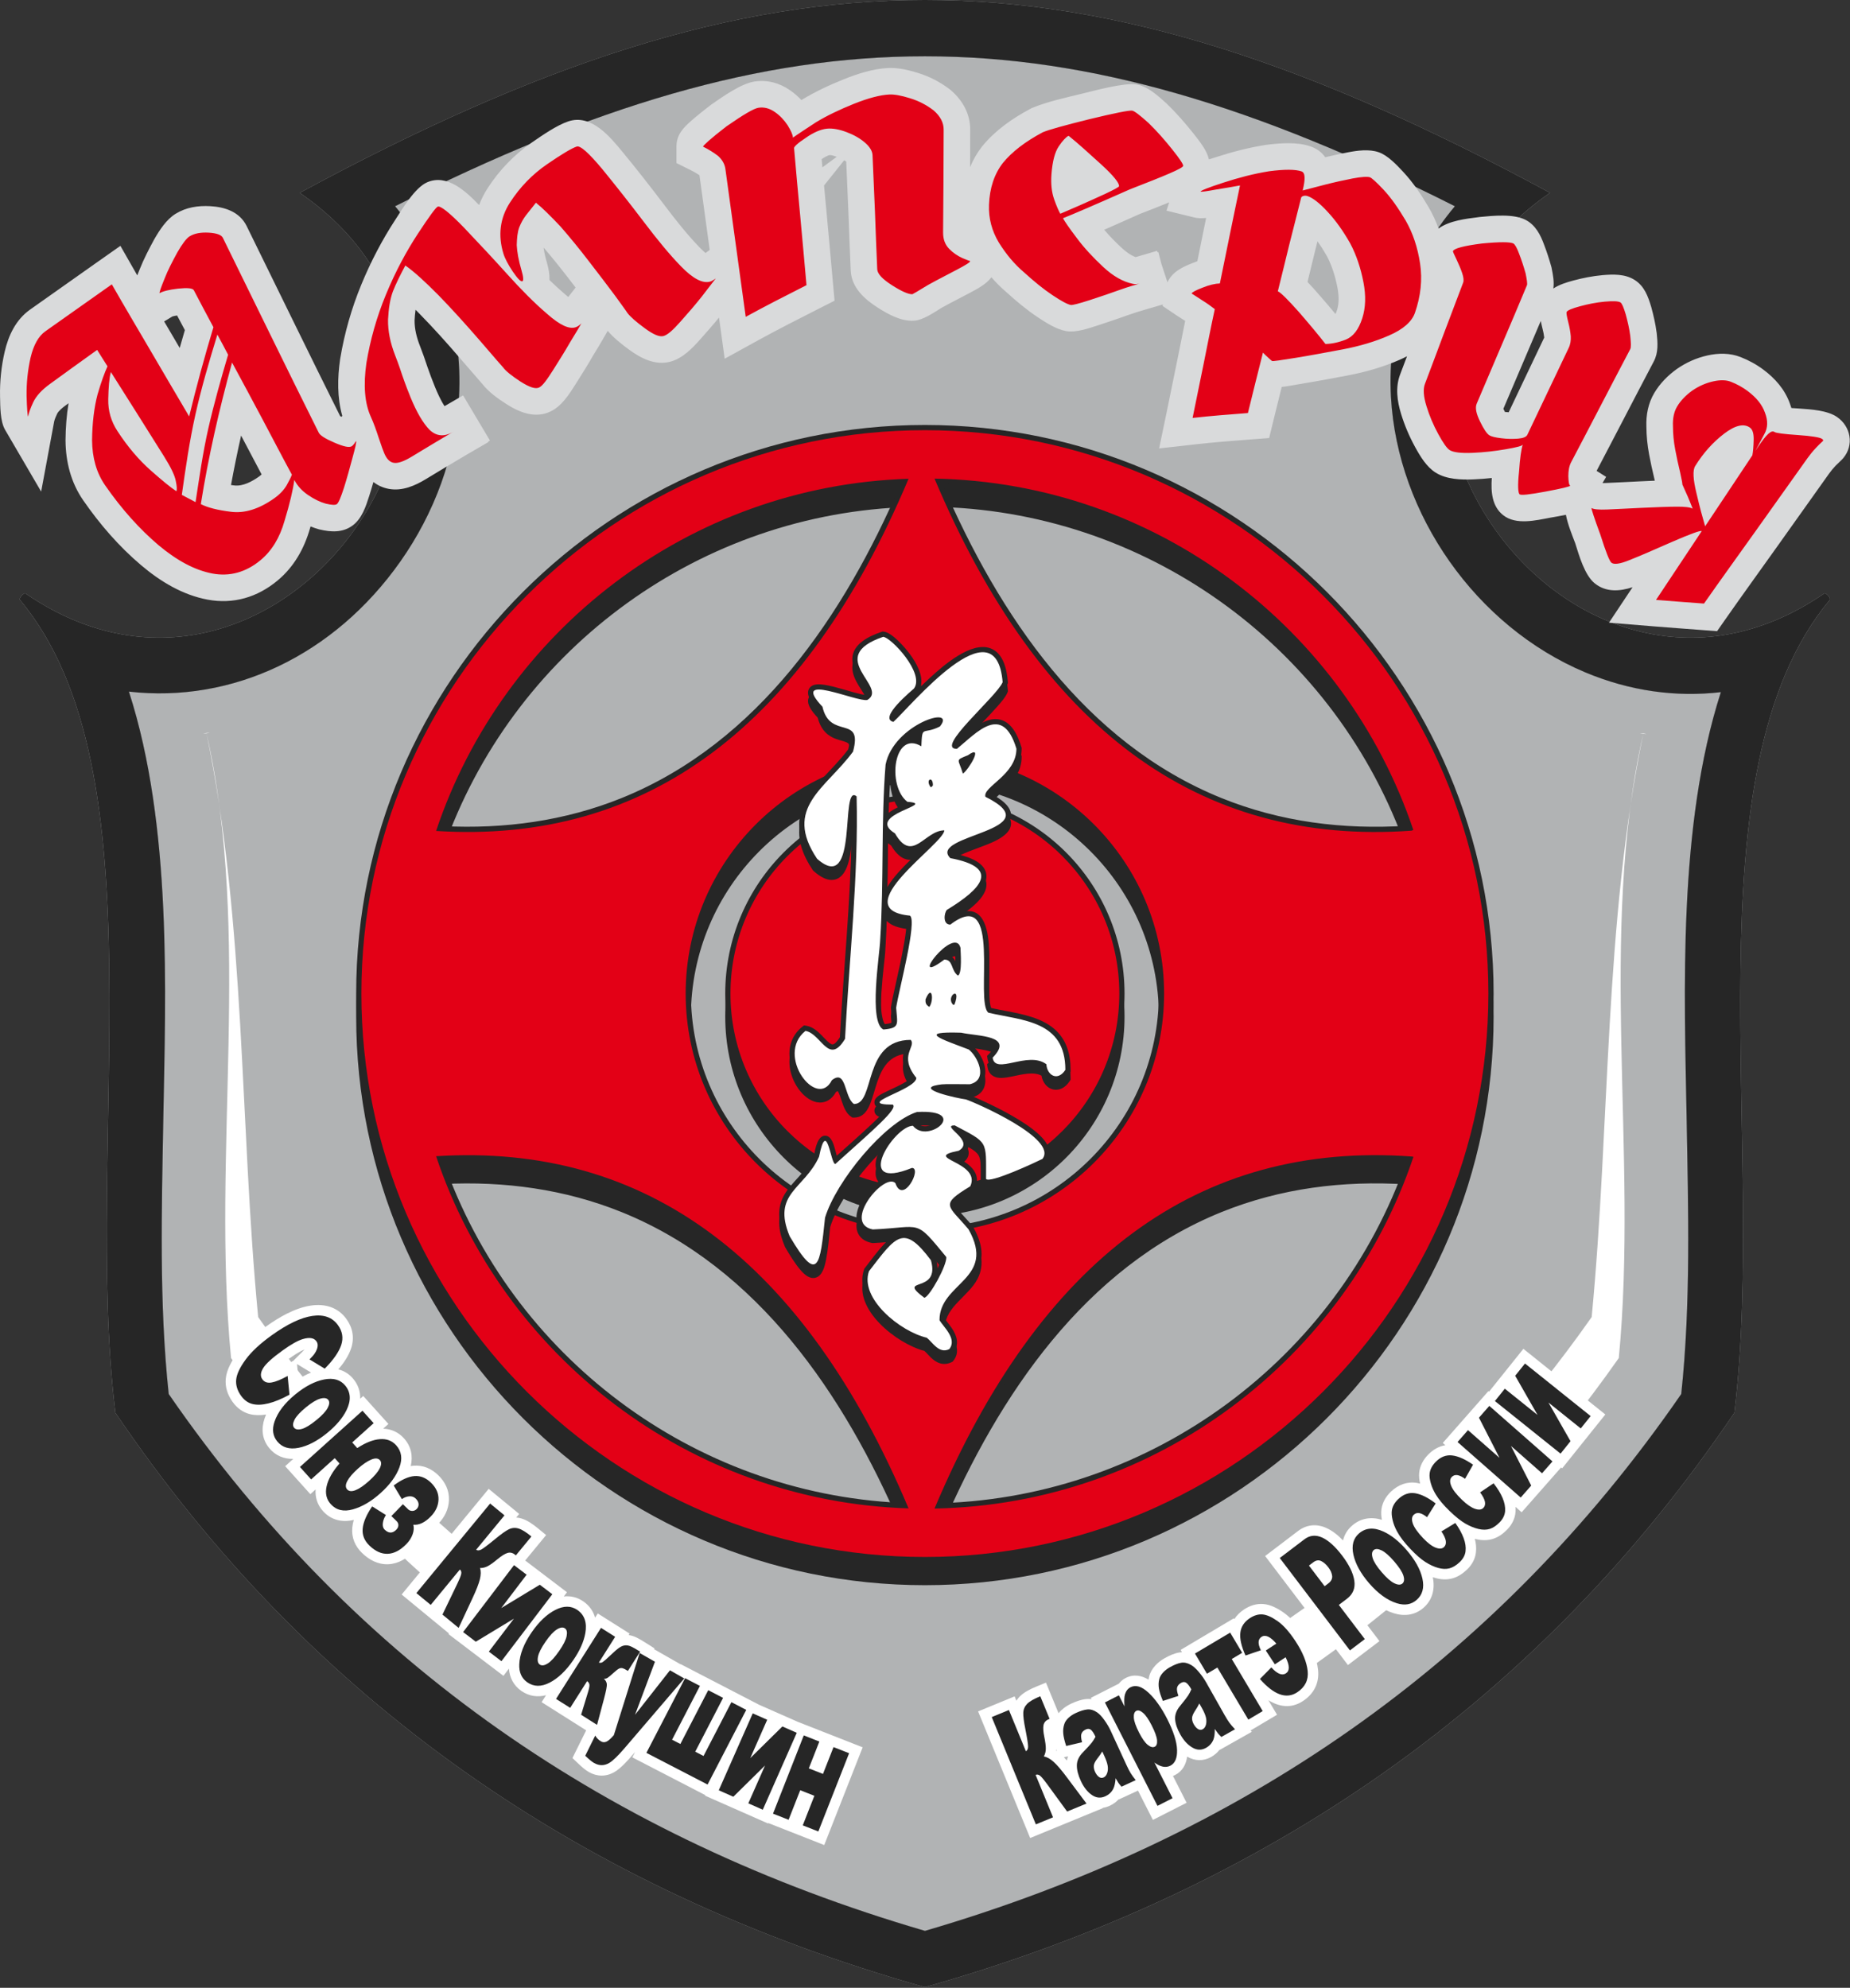 <?xml version="1.0" encoding="UTF-8"?> <svg xmlns="http://www.w3.org/2000/svg" width="241" height="259" viewBox="0 0 241 259" fill="none"><rect x="0" y="0" width="241" height="259" fill="#333333" stroke="none"/><path fill-rule="evenodd" clip-rule="evenodd" d="M15.031 184.077C40.442 221.63 75.804 246.305 120.485 258.917C165.166 246.305 200.529 221.63 225.939 184.077C230.194 148.923 219.664 100.551 238.375 78.153C238.533 77.952 237.893 77.211 237.657 77.315C204.201 100.366 167.99 48.495 201.921 25.124C140.022 -8.375 100.949 -8.375 39.049 25.124C72.981 48.495 36.77 100.366 3.313 77.315C3.078 77.211 2.437 77.952 2.595 78.153C21.306 100.551 10.776 148.923 15.031 184.077Z" fill="#B1B3B4"></path><path fill-rule="evenodd" clip-rule="evenodd" d="M189.525 26.874C137.92 0.823 103.073 0.822 51.469 26.874C57.203 33.715 60.318 42.253 59.794 51.724C59.368 59.416 56.575 66.888 52.151 73.168C43.509 85.435 30.22 91.644 16.795 90.114C22.447 107.608 21.569 129.374 21.275 145.772C21.064 157.568 20.719 169.861 21.977 181.634C46.292 216.87 79.513 239.605 120.497 251.583C161.481 239.605 194.701 216.87 219.016 181.634C220.274 169.861 219.929 157.568 219.718 145.772C219.424 129.396 218.549 107.666 224.176 90.185C218.342 90.86 212.35 90.06 206.487 87.595C199.376 84.606 193.272 79.455 188.843 73.168C184.419 66.888 181.626 59.416 181.2 51.724C180.676 42.253 183.79 33.715 189.525 26.874Z" fill="#868789"></path><path fill-rule="evenodd" clip-rule="evenodd" d="M189.525 26.873C137.92 0.822 103.073 0.821 51.469 26.873C57.203 33.714 60.318 42.252 59.794 51.723C59.368 59.415 56.575 66.887 52.151 73.166C43.509 85.434 30.22 91.643 16.795 90.113C22.447 107.607 21.569 129.373 21.275 145.771C21.064 157.568 20.719 169.86 21.977 181.633C46.292 216.869 79.513 239.604 120.497 251.582C161.481 239.604 194.701 216.869 219.016 181.633C220.274 169.86 219.929 157.568 219.718 145.771C219.424 129.395 218.549 107.665 224.176 90.184C218.342 90.859 212.35 90.059 206.487 87.594C199.376 84.605 193.272 79.454 188.843 73.166C184.419 66.887 181.626 59.415 181.2 51.723C180.676 42.252 183.79 33.714 189.525 26.873Z" fill="#B1B3B4"></path><path fill-rule="evenodd" clip-rule="evenodd" d="M189.525 26.873C137.921 0.822 103.073 0.822 51.469 26.873C57.203 33.714 60.318 42.252 59.794 51.723C59.368 59.415 56.575 66.887 52.151 73.167C43.509 85.434 30.22 91.643 16.795 90.114C22.447 107.607 21.57 129.373 21.276 145.772C21.064 157.568 20.72 169.861 21.978 181.634C46.292 216.869 79.513 239.604 120.497 251.583C161.481 239.604 194.701 216.869 219.016 181.634C220.274 169.86 219.93 157.568 219.718 145.772C219.424 129.396 218.549 107.666 224.176 90.185C218.342 90.859 212.35 90.059 206.487 87.594C199.376 84.605 193.272 79.454 188.843 73.167C184.419 66.887 181.626 59.415 181.2 51.723C180.676 42.252 183.791 33.714 189.525 26.873ZM15.031 184.077C40.442 221.63 75.804 246.305 120.485 258.917C165.166 246.305 200.529 221.63 225.94 184.077C230.194 148.923 219.664 100.551 238.375 78.152C238.533 77.952 237.893 77.211 237.658 77.316C204.201 100.366 167.99 48.495 201.921 25.124C140.022 -8.375 100.949 -8.375 39.05 25.124C72.981 48.495 36.77 100.366 3.313 77.316C3.078 77.211 2.437 77.952 2.596 78.152C21.307 100.551 10.777 148.923 15.031 184.077Z" fill="#262626"></path><path fill-rule="evenodd" clip-rule="evenodd" d="M120.485 58.367C161.292 58.367 194.573 91.648 194.573 132.455C194.573 173.262 161.292 206.542 120.485 206.542C79.678 206.542 46.398 173.262 46.398 132.455C46.398 91.647 79.678 58.367 120.485 58.367ZM57.746 110.636C65.681 111.032 73.579 109.97 80.979 106.978C98.78 99.782 109.981 83.128 117.311 66.1C90.279 67.387 66.65 85.147 57.746 110.636ZM117.311 198.809C109.981 181.782 98.781 165.128 80.981 157.932C73.58 154.94 65.682 153.878 57.746 154.273C66.651 179.762 90.28 197.522 117.311 198.809ZM183.208 154.318C174.965 153.8 166.825 154.817 159.129 157.928C141.316 165.13 130.112 181.803 122.782 198.844C150.136 197.902 174.184 180.09 183.208 154.318ZM122.782 66.065C130.112 83.106 141.316 99.78 159.13 106.982C166.826 110.093 174.965 111.109 183.208 110.592C174.183 84.818 150.135 67.007 122.782 66.065ZM120.485 101.972C103.65 101.972 90.003 115.62 90.003 132.455C90.003 149.29 103.65 162.937 120.485 162.937C137.321 162.937 150.968 149.29 150.968 132.455C150.968 115.62 137.321 101.972 120.485 101.972ZM120.485 106.447C134.849 106.447 146.493 118.091 146.493 132.455C146.493 146.819 134.849 158.463 120.485 158.463C106.122 158.463 94.477 146.819 94.477 132.455C94.477 118.091 106.122 106.447 120.485 106.447Z" fill="#262626"></path><path fill-rule="evenodd" clip-rule="evenodd" d="M120.485 55.371C161.292 55.371 194.573 88.652 194.573 129.459C194.573 170.266 161.292 203.546 120.485 203.546C79.678 203.546 46.398 170.266 46.398 129.459C46.398 88.651 79.678 55.371 120.485 55.371ZM57.746 107.64C65.681 108.036 73.579 106.974 80.979 103.982C98.78 96.786 109.981 80.132 117.311 63.104C90.279 64.391 66.65 82.15 57.746 107.64ZM117.311 195.813C109.981 178.786 98.781 162.132 80.981 154.936C73.58 151.944 65.682 150.882 57.746 151.277C66.651 176.766 90.28 194.525 117.311 195.813ZM183.208 151.322C174.965 150.804 166.825 151.821 159.129 154.932C141.316 162.133 130.112 178.807 122.782 195.848C150.136 194.906 174.184 177.093 183.208 151.322ZM122.782 63.069C130.112 80.11 141.316 96.784 159.13 103.985C166.826 107.097 174.965 108.113 183.208 107.596C174.183 81.822 150.135 64.011 122.782 63.069ZM120.485 98.976C103.65 98.976 90.003 112.623 90.003 129.459C90.003 146.294 103.65 159.941 120.485 159.941C137.321 159.941 150.968 146.294 150.968 129.459C150.968 112.623 137.321 98.976 120.485 98.976ZM120.485 103.45C134.849 103.45 146.493 115.095 146.493 129.459C146.493 143.822 134.849 155.467 120.485 155.467C106.122 155.467 94.477 143.822 94.477 129.459C94.477 115.095 106.122 103.45 120.485 103.45Z" fill="#262626"></path><path fill-rule="evenodd" clip-rule="evenodd" d="M120.485 104.132C134.473 104.132 145.813 115.471 145.813 129.459C145.813 143.447 134.473 154.786 120.485 154.786C106.497 154.786 95.158 143.447 95.158 129.459C95.158 115.471 106.497 104.132 120.485 104.132ZM120.485 98.296C137.696 98.296 151.648 112.248 151.648 129.459C151.648 146.67 137.696 160.622 120.485 160.622C103.274 160.622 89.322 146.67 89.322 129.459C89.322 112.248 103.274 98.296 120.485 98.296ZM121.74 62.36C150.713 62.897 175.294 81.947 184.113 108.135L183.893 108.232C156.185 110.234 135.467 94.943 121.74 62.36ZM184.131 150.727C175.329 176.944 150.733 196.021 121.74 196.557C135.467 163.975 156.185 148.684 183.893 150.686L184.131 150.727ZM118.359 196.536C89.716 195.636 65.503 176.642 56.811 150.649C84.214 148.909 104.731 164.203 118.359 196.536ZM56.811 108.269C65.502 82.275 89.716 63.282 118.359 62.382C104.731 94.714 84.214 110.01 56.811 108.269ZM120.485 56.052C160.916 56.052 193.892 89.028 193.892 129.459C193.892 169.89 160.916 202.866 120.485 202.866C80.054 202.866 47.078 169.89 47.078 129.459C47.078 89.028 80.054 56.052 120.485 56.052Z" fill="#E30016"></path><path fill-rule="evenodd" clip-rule="evenodd" d="M125.942 148.247C126.377 149.061 126.303 149.906 125.231 150.53L125.132 150.587L125.021 150.609C124.917 150.629 124.712 150.671 124.493 150.722C124.87 150.921 125.246 151.118 125.607 151.349C126.878 152.162 127.727 153.327 127.016 154.86L126.928 155.049L126.751 155.156C126.427 155.352 124.45 156.526 124.433 156.959C124.426 157.153 124.808 157.609 124.924 157.746C125.494 158.419 126.112 159.053 126.684 159.73L126.725 159.779L126.756 159.834C127.775 161.635 128.351 163.6 127.345 165.541C126.172 167.803 123.205 169.136 123.075 171.828C123.169 171.969 123.284 172.11 123.38 172.234C123.59 172.503 123.8 172.77 123.991 173.053C124.659 174.042 125.015 175.172 124.2 176.206L124.106 176.325L123.97 176.393C123.496 176.63 122.99 176.698 122.478 176.551C121.989 176.411 121.582 176.101 121.221 175.753C120.97 175.511 120.687 175.16 120.416 174.926C116.854 174.007 111.11 169.52 112.561 165.408L112.597 165.305L112.664 165.219C113.471 164.175 114.292 163.037 115.194 162.078C115.831 161.401 116.623 160.709 117.594 160.638C119.335 160.512 120.895 162.567 121.816 163.795L121.892 163.896L121.926 164.018C122.043 164.43 122.123 164.856 122.133 165.272C122.367 164.756 122.538 164.301 122.585 164.02C121.918 163.206 121.236 162.345 120.514 161.594C120.169 161.235 119.75 160.834 119.27 160.671C118.754 160.496 118.046 160.556 117.512 160.597C116.245 160.696 115.001 160.82 113.727 160.876H113.645L113.564 160.86C112.812 160.709 112.127 160.341 111.784 159.625C111.154 158.31 112.043 156.61 112.833 155.561C113.326 154.907 114.289 153.874 115.286 153.455C114.913 153.346 114.591 153.141 114.36 152.801C113.486 151.516 114.729 149.428 115.521 148.392C115.647 148.228 115.792 148.049 115.953 147.866C114.563 149.075 113.285 150.495 112.4 151.585C110.791 153.569 108.915 156.328 108.148 158.793C108.002 160.199 107.876 161.68 107.605 163.063C107.448 163.868 107.165 165.139 106.244 165.389C105.472 165.599 104.796 164.977 104.33 164.446C103.562 163.571 102.874 162.425 102.284 161.422L102.261 161.382L102.243 161.339C101.494 159.543 101.126 157.69 102.059 155.888C102.564 154.912 103.354 154.108 104.083 153.298C104.867 152.427 105.547 151.576 106.044 150.508C106.197 149.721 106.501 147.916 107.531 147.975C108.378 148.024 108.652 149.305 108.837 149.962C108.873 150.09 108.936 150.34 109.007 150.583C110.562 149.191 112.135 147.806 113.65 146.375C113.915 146.125 114.869 145.221 115.39 144.592C114.726 144.544 114.023 144.37 113.922 143.76C113.81 143.082 114.542 142.697 115.039 142.44C115.612 142.143 116.209 141.883 116.791 141.601C117.096 141.454 118.208 140.905 118.585 140.535C117.913 139.617 117.463 138.571 117.663 137.402C117.728 137.022 117.851 136.69 117.988 136.334C117.998 136.309 118.016 136.261 118.036 136.208C112.938 136.771 114.795 144.529 111.251 144.529H111.047L110.876 144.417C110.234 143.993 109.926 143.191 109.69 142.491C109.612 142.258 109.317 141.275 109.123 141.076C109.06 141.095 108.968 141.153 108.893 141.205C108.514 141.888 107.937 142.434 107.13 142.546C106.137 142.683 105.205 142.105 104.543 141.418C103.8 140.648 103.254 139.617 103.001 138.579C102.561 136.774 103.007 134.982 104.503 133.791L104.74 133.603L105.038 133.651C105.843 133.784 106.469 134.321 107.023 134.883C107.289 135.152 108.056 136.041 108.43 136.083C108.747 136.119 109.194 135.49 109.41 135.153C109.873 126.452 110.792 117.705 110.929 108.977C110.772 110.524 110.415 112.815 109.058 113.413C107.949 113.902 106.784 113.108 105.985 112.399L105.919 112.341L105.871 112.268C104.532 110.263 103.628 107.999 104.387 105.594C104.882 104.024 105.982 102.695 107.075 101.499C108.239 100.226 109.462 99.024 110.497 97.639C110.625 97.149 110.865 96.095 110.497 95.77C110.341 95.633 110.053 95.544 109.857 95.485C109.456 95.365 109.065 95.266 108.678 95.101C107.467 94.585 106.835 93.648 106.52 92.419C105.902 91.756 104.846 90.548 105.435 89.678C105.856 89.056 106.767 89.132 107.413 89.231C108.204 89.353 109.013 89.581 109.784 89.799C110.258 89.933 112.189 90.529 112.757 90.541C112.828 90.487 112.895 90.419 112.912 90.343C113.003 89.93 112.082 88.615 111.859 88.246C111.425 87.524 111.02 86.715 111.032 85.852C111.061 83.874 113.238 82.879 114.83 82.332L114.962 82.286L115.102 82.297C116.198 82.379 117.941 84.424 118.549 85.252C119.328 86.312 120.355 88.062 119.936 89.464C120.357 89.052 120.783 88.646 121.217 88.249C122.912 86.699 126.517 83.534 129.027 84.474C130.724 85.109 131.162 87.236 131.292 88.827L131.305 88.985L131.247 89.133C131.007 89.741 130.331 90.505 129.897 90.995C129.198 91.786 128.462 92.55 127.738 93.319C127.374 93.705 125.99 95.163 125.218 96.201C125.403 96.04 125.589 95.879 125.776 95.721C126.88 94.786 128.453 93.522 129.996 93.711C131.763 93.927 132.608 95.861 133.061 97.351L133.091 97.448V97.55C133.091 99.29 132.138 100.614 130.933 101.766C130.697 101.991 129.53 102.975 129.149 103.453C130.306 104.066 131.907 105.103 131.688 106.458C131.44 108.001 128.768 108.883 127.502 109.363C126.672 109.677 125.784 109.989 124.996 110.394C124.838 110.475 124.12 110.874 124.096 111.074C124.096 111.101 124.122 111.144 124.154 111.187C125.678 111.489 128.235 112.148 128.485 113.9C128.638 114.974 127.849 115.952 127.125 116.646C126.171 117.562 124.963 118.364 123.83 119.058C123.769 119.198 123.718 119.487 123.739 119.674C124.714 118.988 126.019 118.339 127.141 118.944C128.987 119.94 128.885 123.926 128.878 125.724C128.875 126.483 128.73 130.58 129.129 131.339C129.814 131.493 130.505 131.621 131.195 131.753C133.269 132.152 135.639 132.625 137.295 134.022C138.926 135.398 139.467 137.326 139.467 139.398V139.6L139.356 139.769C138.113 141.682 136.008 141.003 135.674 139.065C135.565 139.006 135.451 138.958 135.332 138.918C134.73 138.72 134.022 138.772 133.404 138.865C132.682 138.974 131.978 139.163 131.259 139.281C130.591 139.39 129.802 139.454 129.232 139.014C128.875 138.739 128.697 138.34 128.638 137.902L128.593 137.573L128.825 137.336C128.952 137.205 129.62 136.466 129.523 136.241C129.35 135.842 127.481 135.586 127.089 135.533C126.436 135.443 125.763 135.372 125.118 135.236C124.901 135.228 124.492 135.217 124.053 135.214C124.992 135.587 126.081 135.973 126.432 136.108L126.522 136.142L126.598 136.2C127.176 136.633 127.671 137.365 127.967 138.016C128.707 139.642 128.513 141.469 126.499 141.936L126.421 141.954L126.34 141.954C125.411 141.946 124.478 141.934 123.549 141.939C123.401 141.94 123.25 141.939 123.1 141.947C124.128 142.245 125.453 142.522 125.908 142.577L125.976 142.585L126.041 142.607C126.754 142.845 127.534 143.211 128.217 143.525C129.424 144.08 130.619 144.682 131.773 145.34C132.95 146.011 134.197 146.792 135.207 147.697C135.975 148.387 136.888 149.409 136.726 150.528C136.678 150.865 136.536 151.17 136.324 151.434L136.23 151.55L136.097 151.617C134.951 152.19 133.723 152.725 132.539 153.215C131.711 153.558 130.847 153.901 129.987 154.154C129.382 154.332 128.351 154.633 127.901 154.008L127.773 153.83V153.61C127.773 152.661 127.808 151.673 127.753 150.727C127.729 150.307 127.682 149.792 127.461 149.423C127.246 149.062 126.835 148.784 126.485 148.567C126.308 148.457 126.126 148.351 125.942 148.247ZM120.875 167.596C120.665 167.715 120.443 167.81 120.214 167.896C120.176 167.909 120.124 167.928 120.066 167.947C120.173 168.043 120.296 168.144 120.413 168.238C120.548 168.079 120.706 167.857 120.875 167.596ZM116.875 153.482C116.964 153.537 117.046 153.602 117.12 153.676L117.232 153.788L117.283 153.937C117.314 154.029 117.422 154.303 117.515 154.387C117.814 154.305 118.266 153.567 118.439 153.047C117.973 153.216 117.424 153.387 116.875 153.482ZM118.453 146.068C118.612 146.029 118.771 146.008 118.929 146.008H119.261L119.465 146.27C119.645 146.5 119.877 146.644 120.162 146.708C120.376 146.756 120.603 146.755 120.82 146.721C121.182 146.666 121.56 146.515 121.856 146.299C121.944 146.235 122.176 146.037 122.215 145.91C122.114 145.802 121.758 145.702 121.645 145.676C121.007 145.53 120.234 145.535 119.575 145.568C119.208 145.691 118.833 145.861 118.453 146.068ZM124.497 125.304C124.493 124.664 124.451 123.968 124.443 123.6C124.431 123.565 124.417 123.527 124.402 123.504C124.092 123.469 123.343 124.08 123.037 124.355C123.443 124.363 123.817 124.481 124.117 124.763C124.281 124.918 124.399 125.106 124.497 125.304ZM125.691 99.481C125.746 99.401 125.801 99.317 125.854 99.234C125.775 99.267 125.698 99.299 125.631 99.331C125.651 99.383 125.673 99.435 125.691 99.481ZM115.268 133.44C115.586 133.404 116.082 133.331 116.148 133.231C116.252 133.078 116.08 131.581 116.063 131.357L116.058 131.281L116.069 131.207C116.187 130.417 116.379 129.603 116.551 128.823C116.797 127.709 117.048 126.596 117.283 125.48C117.449 124.689 118.217 121.011 118.086 119.943C117.185 119.824 116.14 119.56 115.512 118.905C115.472 120.101 115.417 121.296 115.341 122.49C115.319 123.237 115.208 124.041 115.13 124.786C115.011 125.909 114.899 127.032 114.827 128.158C114.75 129.369 114.696 130.685 114.832 131.891C114.865 132.18 115 133.114 115.268 133.44ZM115.592 115.588C116.373 114.245 117.689 112.95 118.446 112.194C118.735 111.905 119.719 110.986 120.626 110.086C120.022 110.514 119.373 110.912 118.657 110.941C117.465 110.987 116.645 110.012 116.083 109.074C115.942 108.982 115.803 108.88 115.671 108.769C115.639 111.041 115.629 113.315 115.592 115.588ZM115.727 105.938C116.108 105.63 116.56 105.387 116.943 105.198C117.167 105.087 117.394 104.983 117.621 104.88C116.615 103.997 116.131 102.581 115.997 101.283C115.98 101.114 115.968 100.935 115.963 100.749C115.844 102.477 115.773 104.207 115.727 105.938ZM118.186 96.244C118.586 96.133 118.991 96.143 119.383 96.236C119.417 95.844 119.487 95.446 119.652 95.144C119.489 95.245 119.329 95.35 119.175 95.457C118.834 95.694 118.501 95.957 118.186 96.243V96.244ZM120.93 94.491C121.235 94.425 121.519 94.332 121.8 94.212C121.574 94.264 121.348 94.335 121.239 94.373C121.135 94.409 121.032 94.449 120.93 94.491Z" fill="#262626"></path><path fill-rule="evenodd" clip-rule="evenodd" d="M125.942 149.336C126.377 150.15 126.303 150.995 125.231 151.619L125.132 151.676L125.021 151.698C124.917 151.718 124.712 151.76 124.493 151.811C124.87 152.01 125.246 152.207 125.607 152.438C126.878 153.251 127.727 154.416 127.016 155.949L126.928 156.138L126.751 156.245C126.427 156.441 124.45 157.615 124.433 158.048C124.426 158.242 124.808 158.698 124.924 158.835C125.494 159.508 126.112 160.142 126.684 160.819L126.725 160.868L126.756 160.923C127.775 162.724 128.351 164.689 127.345 166.63C126.172 168.892 123.205 170.225 123.075 172.917C123.169 173.057 123.284 173.199 123.38 173.323C123.59 173.592 123.8 173.859 123.991 174.142C124.659 175.131 125.015 176.261 124.2 177.295L124.106 177.414L123.97 177.482C123.496 177.719 122.99 177.787 122.478 177.64C121.989 177.5 121.582 177.19 121.221 176.842C120.97 176.6 120.687 176.249 120.416 176.015C116.854 175.096 111.11 170.609 112.561 166.497L112.597 166.394L112.664 166.308C113.471 165.264 114.292 164.126 115.194 163.167C115.831 162.489 116.623 161.798 117.594 161.727C119.335 161.601 120.895 163.656 121.816 164.884L121.892 164.985L121.926 165.107C122.043 165.519 122.123 165.945 122.133 166.361C122.367 165.845 122.538 165.39 122.585 165.109C121.918 164.295 121.236 163.434 120.514 162.682C120.169 162.324 119.75 161.923 119.27 161.76C118.754 161.585 118.046 161.644 117.512 161.686C116.245 161.785 115.001 161.909 113.727 161.965H113.645L113.564 161.949C112.812 161.798 112.127 161.43 111.784 160.714C111.154 159.399 112.043 157.698 112.833 156.65C113.326 155.996 114.289 154.962 115.286 154.544C114.913 154.435 114.591 154.23 114.36 153.89C113.486 152.605 114.729 150.517 115.521 149.481C115.647 149.317 115.792 149.138 115.953 148.954C114.563 150.164 113.285 151.584 112.4 152.674C110.791 154.658 108.915 157.417 108.148 159.882C108.002 161.288 107.876 162.769 107.605 164.152C107.448 164.957 107.165 166.228 106.244 166.478C105.472 166.687 104.796 166.066 104.33 165.535C103.562 164.66 102.874 163.513 102.284 162.511L102.261 162.471L102.243 162.428C101.494 160.632 101.126 158.779 102.059 156.977C102.564 156 103.354 155.197 104.083 154.387C104.867 153.515 105.547 152.665 106.044 151.597C106.197 150.81 106.501 149.005 107.531 149.064C108.378 149.113 108.652 150.394 108.837 151.051C108.873 151.179 108.936 151.429 109.007 151.672C110.562 150.28 112.135 148.895 113.65 147.464C113.915 147.214 114.869 146.31 115.39 145.681C114.726 145.633 114.023 145.459 113.922 144.849C113.81 144.171 114.542 143.786 115.039 143.529C115.612 143.232 116.209 142.972 116.791 142.69C117.096 142.543 118.208 141.994 118.585 141.624C117.913 140.706 117.463 139.66 117.663 138.491C117.728 138.111 117.851 137.779 117.988 137.423C117.998 137.397 118.016 137.35 118.036 137.297C112.938 137.86 114.795 145.618 111.251 145.618H111.047L110.876 145.506C110.234 145.082 109.926 144.279 109.69 143.58C109.612 143.347 109.317 142.364 109.123 142.165C109.06 142.184 108.968 142.242 108.893 142.294C108.514 142.977 107.937 143.523 107.13 143.635C106.137 143.772 105.205 143.194 104.543 142.507C103.8 141.737 103.254 140.706 103.001 139.668C102.561 137.863 103.007 136.071 104.503 134.88L104.74 134.692L105.038 134.74C105.843 134.873 106.469 135.41 107.023 135.972C107.289 136.241 108.056 137.13 108.43 137.172C108.747 137.208 109.194 136.579 109.41 136.243C109.873 127.541 110.792 118.794 110.929 110.066C110.772 111.613 110.415 113.904 109.058 114.502C107.949 114.991 106.784 114.197 105.985 113.488L105.919 113.43L105.871 113.357C104.532 111.352 103.628 109.088 104.387 106.683C104.882 105.113 105.982 103.784 107.075 102.588C108.239 101.315 109.462 100.113 110.497 98.728C110.625 98.238 110.865 97.184 110.497 96.859C110.341 96.722 110.053 96.633 109.857 96.574C109.456 96.454 109.065 96.355 108.678 96.19C107.467 95.674 106.835 94.737 106.52 93.508C105.902 92.845 104.846 91.636 105.435 90.767C105.856 90.145 106.767 90.221 107.413 90.32C108.204 90.442 109.013 90.67 109.784 90.888C110.258 91.022 112.189 91.618 112.757 91.63C112.828 91.576 112.895 91.508 112.912 91.432C113.003 91.019 112.082 89.704 111.859 89.335C111.425 88.613 111.02 87.804 111.032 86.941C111.061 84.963 113.238 83.967 114.83 83.421L114.962 83.375L115.102 83.385C116.198 83.468 117.941 85.513 118.549 86.341C119.328 87.401 120.355 89.151 119.936 90.553C120.357 90.141 120.783 89.735 121.217 89.338C122.912 87.788 126.517 84.623 129.027 85.563C130.724 86.198 131.162 88.325 131.292 89.916L131.305 90.074L131.247 90.222C131.007 90.83 130.331 91.594 129.897 92.084C129.198 92.875 128.462 93.638 127.738 94.407C127.374 94.794 125.99 96.252 125.218 97.29C125.403 97.129 125.589 96.968 125.776 96.81C126.88 95.875 128.453 94.611 129.996 94.8C131.763 95.016 132.608 96.95 133.061 98.44L133.091 98.537V98.638C133.091 100.378 132.138 101.703 130.933 102.855C130.697 103.08 129.53 104.064 129.149 104.542C130.306 105.155 131.907 106.192 131.688 107.547C131.44 109.09 128.768 109.972 127.502 110.452C126.672 110.766 125.784 111.078 124.996 111.483C124.838 111.564 124.12 111.962 124.096 112.163C124.096 112.19 124.122 112.233 124.154 112.276C125.678 112.578 128.235 113.237 128.485 114.989C128.638 116.063 127.849 117.041 127.125 117.735C126.171 118.651 124.963 119.453 123.83 120.147C123.769 120.287 123.718 120.576 123.739 120.763C124.714 120.077 126.019 119.428 127.141 120.033C128.987 121.029 128.885 125.015 128.878 126.813C128.875 127.572 128.73 131.669 129.129 132.428C129.814 132.582 130.505 132.71 131.195 132.842C133.269 133.241 135.639 133.714 137.295 135.111C138.926 136.487 139.467 138.414 139.467 140.487V140.689L139.356 140.858C138.113 142.771 136.008 142.091 135.674 140.154C135.565 140.095 135.451 140.047 135.332 140.007C134.73 139.809 134.022 139.86 133.404 139.954C132.682 140.062 131.978 140.252 131.259 140.369C130.591 140.479 129.802 140.543 129.232 140.102C128.875 139.827 128.697 139.429 128.638 138.991L128.593 138.662L128.825 138.425C128.952 138.294 129.62 137.555 129.523 137.33C129.35 136.931 127.481 136.675 127.089 136.621C126.436 136.532 125.763 136.461 125.118 136.325C124.901 136.317 124.492 136.306 124.053 136.303C124.992 136.676 126.081 137.062 126.432 137.197L126.522 137.231L126.598 137.289C127.176 137.722 127.671 138.453 127.967 139.105C128.707 140.731 128.513 142.558 126.499 143.025L126.421 143.043L126.34 143.043C125.411 143.035 124.478 143.023 123.549 143.028C123.401 143.029 123.25 143.028 123.1 143.036C124.128 143.334 125.453 143.611 125.908 143.666L125.976 143.674L126.041 143.696C126.754 143.933 127.534 144.299 128.217 144.614C129.424 145.169 130.619 145.771 131.773 146.429C132.95 147.099 134.197 147.88 135.207 148.786C135.975 149.475 136.888 150.498 136.726 151.617C136.678 151.954 136.536 152.258 136.324 152.523L136.23 152.639L136.097 152.706C134.951 153.279 133.723 153.814 132.539 154.304C131.711 154.647 130.847 154.99 129.987 155.243C129.382 155.421 128.351 155.722 127.901 155.097L127.773 154.919V154.699C127.773 153.75 127.808 152.762 127.753 151.816C127.729 151.396 127.682 150.881 127.461 150.512C127.246 150.151 126.835 149.873 126.485 149.656C126.308 149.546 126.126 149.44 125.942 149.336ZM120.875 168.685C120.665 168.804 120.443 168.899 120.214 168.985C120.176 168.998 120.124 169.016 120.066 169.036C120.173 169.132 120.296 169.233 120.413 169.327C120.548 169.168 120.706 168.946 120.875 168.685ZM116.875 154.571C116.964 154.626 117.046 154.691 117.12 154.765L117.232 154.877L117.283 155.026C117.314 155.118 117.422 155.392 117.515 155.477C117.814 155.395 118.266 154.656 118.439 154.137C117.973 154.306 117.424 154.476 116.875 154.571ZM118.453 147.157C118.612 147.118 118.771 147.097 118.929 147.097H119.261L119.465 147.359C119.645 147.589 119.877 147.733 120.162 147.797C120.376 147.845 120.603 147.843 120.82 147.81C121.182 147.755 121.56 147.604 121.856 147.389C121.944 147.324 122.176 147.126 122.215 146.998C122.114 146.891 121.758 146.791 121.645 146.765C121.007 146.619 120.234 146.624 119.575 146.657C119.208 146.78 118.833 146.95 118.453 147.157ZM124.497 126.393C124.493 125.753 124.451 125.057 124.443 124.689C124.431 124.653 124.417 124.616 124.402 124.593C124.092 124.558 123.343 125.169 123.037 125.444C123.443 125.452 123.817 125.57 124.117 125.852C124.281 126.007 124.399 126.195 124.497 126.393ZM125.691 100.57C125.746 100.49 125.801 100.406 125.854 100.323C125.775 100.356 125.698 100.389 125.631 100.42C125.651 100.472 125.673 100.524 125.691 100.57ZM115.268 134.529C115.586 134.493 116.082 134.42 116.148 134.32C116.252 134.167 116.08 132.67 116.063 132.446L116.058 132.37L116.069 132.296C116.187 131.506 116.379 130.693 116.551 129.912C116.797 128.798 117.048 127.685 117.283 126.569C117.449 125.778 118.217 122.1 118.086 121.032C117.185 120.913 116.14 120.649 115.512 119.994C115.472 121.19 115.417 122.385 115.341 123.579C115.319 124.327 115.208 125.13 115.13 125.875C115.011 126.998 114.899 128.121 114.827 129.247C114.75 130.458 114.696 131.774 114.832 132.98C114.865 133.269 115 134.203 115.268 134.529ZM115.592 116.677C116.373 115.334 117.689 114.038 118.446 113.283C118.735 112.994 119.719 112.075 120.626 111.175C120.022 111.603 119.373 112.001 118.657 112.03C117.465 112.076 116.645 111.101 116.083 110.163C115.942 110.071 115.803 109.969 115.671 109.858C115.639 112.13 115.629 114.404 115.592 116.677ZM115.727 107.027C116.108 106.719 116.56 106.476 116.943 106.287C117.167 106.176 117.394 106.072 117.621 105.969C116.615 105.086 116.131 103.67 115.997 102.372C115.98 102.203 115.968 102.024 115.963 101.839C115.844 103.566 115.773 105.296 115.727 107.027ZM118.186 97.333C118.586 97.222 118.991 97.232 119.383 97.325C119.417 96.933 119.487 96.535 119.652 96.234C119.489 96.334 119.329 96.439 119.175 96.546C118.834 96.783 118.501 97.046 118.186 97.332V97.333ZM120.93 95.58C121.235 95.514 121.519 95.421 121.8 95.301C121.574 95.352 121.348 95.424 121.239 95.462C121.135 95.498 121.032 95.538 120.93 95.58Z" fill="#262626"></path><path fill-rule="evenodd" clip-rule="evenodd" d="M126.346 141.271C122.911 141.244 122.911 141.244 122.234 141.349C119.033 141.87 124.759 143.119 125.826 143.249C127.075 143.665 137.901 148.376 135.793 151.004C135.065 151.369 128.923 154.257 128.454 153.607C128.454 148.532 128.767 148.974 124.368 146.632C122.442 146.632 127.127 148.636 124.889 149.937C119.892 150.926 127.908 151.317 126.398 154.57C122.364 157.016 123.484 156.99 126.164 160.165C129.86 166.697 122.39 167.088 122.39 172.007C122.859 172.866 124.733 174.427 123.666 175.78C122.312 176.457 121.454 174.843 120.725 174.297C117.264 173.49 111.954 169.17 113.204 165.63C116.743 161.05 117.68 159.41 121.271 164.199C122.547 168.701 116.639 166.281 120.412 169.092C121.115 168.962 123.379 164.824 123.275 163.783C119.111 158.734 120.23 159.905 113.698 160.191C109.664 159.384 115.208 152.722 116.639 154.153C117.628 157.042 120.152 152.175 118.799 152.175C110.965 155.351 116.457 146.684 118.929 146.684C120.881 149.183 126.502 144.498 119.45 144.888C115.26 146.216 108.936 153.867 107.478 158.656C106.827 164.876 106.593 167.4 102.872 161.076C100.529 155.455 104.772 154.96 106.697 150.718C107.738 145.513 108.207 151.811 108.831 151.655C113.802 147.179 117.029 144.446 116.301 143.926C111.122 143.926 119.371 142.026 119.371 140.438C117.003 137.523 119.398 136.404 118.643 135.493C112.345 135.493 114.062 143.847 111.252 143.847C109.95 142.989 110.289 139.215 108.363 140.75C106.411 144.654 100.972 137.471 104.928 134.322C106.984 134.661 107.946 138.903 110.081 135.363C110.627 124.953 111.85 114.023 111.59 103.769C109.352 101.895 111.954 116.781 106.437 111.889C101.987 105.226 107.582 102.754 111.122 97.939C112.449 93.046 108.129 96.456 107.14 92.083C102.768 87.425 111.668 91.537 112.995 91.198C115.832 89.507 107.322 85.629 115.051 82.975C116.092 83.052 120.517 87.763 119.059 89.715C118.851 89.923 114.375 93.567 116.379 94.061C118.591 92.083 129.756 78.42 130.614 88.882C129.886 90.73 121.688 97.575 124.655 97.575C127.205 95.493 130.588 91.563 132.41 97.548C132.41 100.984 127.96 102.519 128.376 103.82C137.251 108.245 120.751 108.765 123.796 111.81C130.406 113.059 127.882 115.792 123.353 118.551C123.015 118.889 122.755 120.476 123.796 120.476C130.666 115.219 126.919 130.574 128.767 131.953C133.243 132.995 138.786 132.969 138.786 139.397C137.771 140.958 136.392 140.099 136.314 138.668C133.919 136.872 129.625 140.125 129.313 137.809C132.176 134.868 127.465 135.05 125.201 134.556C119.424 134.374 122.573 135.363 126.19 136.742C127.335 137.601 128.819 140.698 126.346 141.271ZM121.063 131.199C120.517 130.86 120.569 130.574 120.569 130.21C121.427 128.128 121.688 130.366 121.063 131.199ZM124.186 130.939C123.093 129.846 125.305 128.284 124.342 130.886C124.29 130.886 124.238 130.913 124.186 130.939ZM124.785 127.113C123.848 126.41 124.186 125.031 123.015 125.031C118.018 128.778 124.368 120.476 125.123 123.495C125.123 123.938 125.383 126.879 124.785 127.113ZM121.245 102.571C120.491 101.582 121.532 101.036 121.532 102.311C121.427 102.493 121.427 102.493 121.245 102.571ZM125.435 100.801C124.863 98.85 124.342 99.11 126.086 98.407C128.246 96.872 126.164 100.333 125.435 100.801ZM115.077 134.14C113.125 133.177 114.609 124.328 114.661 122.454C115.155 114.751 114.765 107.047 115.364 99.63C116.405 94.347 124.733 91.797 122.442 94.659C120.152 95.805 120.152 94.373 120.022 97.236C116.431 95.076 115.494 102.363 118.2 104.471C122.312 104.783 112.553 106.111 116.587 108.583C118.877 112.565 120.439 108.193 123.015 108.193C123.015 109.936 110.003 118.472 118.539 119.305C119.528 119.956 117.081 129.039 116.743 131.303C116.899 133.463 117.264 133.957 115.077 134.14Z" fill="white"></path><path fill-rule="evenodd" clip-rule="evenodd" d="M208.758 62.944C208.913 62.944 209.07 62.935 209.2 62.931C210.686 62.874 212.174 62.784 213.66 62.716C214.295 62.687 214.932 62.657 215.57 62.631C215.546 62.524 215.522 62.418 215.498 62.315C215.249 61.286 215.026 60.251 214.831 59.211C214.608 58.02 214.483 56.815 214.477 55.604C214.417 54.069 214.709 52.543 215.5 51.209C216.232 49.973 217.25 48.939 218.41 48.101L218.438 48.081L218.466 48.061C219.673 47.225 220.992 46.636 222.425 46.315C223.866 45.992 225.356 45.979 226.747 46.524C227.799 46.936 228.799 47.481 229.706 48.156C231.249 49.304 232.516 50.747 233.167 52.577C233.241 52.771 233.307 52.967 233.365 53.163C233.748 53.194 234.13 53.213 234.449 53.235C235.934 53.337 238.065 53.471 239.314 54.334C241.101 55.568 241.554 57.981 240.121 59.69C239.856 60.005 239.424 60.365 239.126 60.679C238.819 61.005 238.535 61.343 238.275 61.708C236.023 64.859 233.783 68.019 231.539 71.177C229.301 74.328 227.029 77.455 224.814 80.623L223.683 82.241L221.715 82.09C219.625 81.929 217.535 81.783 215.446 81.612L209.602 81.132L212.676 76.511C211.025 77.047 209.248 77.202 207.768 76.026C206.433 74.964 205.713 72.393 205.203 70.776C204.839 69.803 204.235 68.366 203.991 67.079C203.294 67.23 202.595 67.333 201.976 67.448C200.07 67.804 197.507 68.442 195.832 67.136C194.345 65.977 194.213 64.055 194.335 62.281C193.545 62.366 192.751 62.426 191.955 62.46C190.349 62.529 188.459 62.468 187.054 61.6C185.838 60.853 185.007 59.454 184.336 58.228C183.587 56.86 182.978 55.425 182.52 53.933C182.005 52.257 181.756 50.453 182.402 48.772C182.702 47.99 182.998 47.206 183.291 46.421C182.978 46.585 182.658 46.737 182.335 46.879C180.183 47.821 177.894 48.478 175.587 48.916C173.511 49.31 171.432 49.698 169.346 50.037C168.673 50.147 167.821 50.325 166.967 50.42C166.616 51.824 166.268 53.229 165.925 54.635L165.332 57.071L162.833 57.265C160.47 57.449 158.104 57.624 155.748 57.892L150.999 58.43L151.973 53.75C152.462 51.397 152.939 49.041 153.415 46.685C153.743 45.06 154.061 43.433 154.394 41.809C154.031 41.576 153.662 41.354 153.306 41.114L151.451 39.867L151.484 39.672L149.524 40.243C149.45 40.267 149.375 40.289 149.299 40.309C148.538 40.531 147.79 40.754 147.041 41.023C145.723 41.496 144.398 41.949 143.065 42.38C141.855 42.771 140.169 43.366 138.901 43.143C137.624 42.919 136.243 42.04 135.175 41.326C133.748 40.372 132.41 39.255 131.139 38.101C130.424 37.493 129.763 36.834 129.153 36.131C128.455 37.048 127.332 37.631 126.271 38.195C125.064 38.838 123.843 39.45 122.647 40.113C121.634 40.742 120.218 41.73 119.033 41.788C117.365 41.871 115.723 40.961 114.357 40.092C112.616 38.984 110.929 37.473 110.823 35.254C110.704 32.766 110.627 30.277 110.528 27.789C110.439 25.545 110.333 23.302 110.239 21.057C110.154 20.995 110.065 20.936 109.974 20.881L107.348 24.167C107.462 25.412 107.578 26.657 107.696 27.902C107.979 30.881 108.236 33.863 108.506 36.844L108.718 39.181L106.626 40.241C104.006 41.569 101.385 42.898 98.812 44.313L94.403 46.739L93.719 41.754C93.701 41.627 93.683 41.5 93.666 41.373C92.879 42.339 92.053 43.276 91.227 44.207C90.169 45.4 88.907 46.706 87.318 47.126C85.357 47.645 83.499 46.693 81.961 45.565C80.997 44.858 79.945 44.037 79.167 43.105L78.749 43.835C78.258 44.695 77.747 45.544 77.226 46.385C76.521 47.624 75.755 48.831 74.994 50.036C74.152 51.367 73.179 52.922 71.71 53.617C69.702 54.567 67.655 53.734 65.933 52.625C64.85 51.928 63.637 51.065 62.835 50.032C61.856 48.895 60.866 47.768 59.888 46.63C58.199 44.666 56.465 42.732 54.651 40.883C54.484 40.714 54.312 40.539 54.137 40.362C54.065 40.837 54.029 41.324 54.007 41.753C53.997 42.884 54.292 44.012 54.702 45.058C55.051 45.952 55.371 46.851 55.667 47.764C55.983 48.677 56.32 49.583 56.688 50.476C56.971 51.161 57.411 52.16 57.911 52.92L60.328 51.518L63.825 57.399L63.586 57.544L63.618 57.599L60.886 59.19C60.804 59.24 60.721 59.288 60.638 59.335C59.772 59.84 58.913 60.361 58.05 60.873C57.202 61.376 56.36 61.887 55.519 62.403C54.076 63.287 52.404 64.014 50.674 63.703C49.892 63.563 49.217 63.248 48.643 62.804C48.473 63.404 48.297 64.001 48.106 64.594C47.661 65.98 47.15 67.577 45.928 68.474C44.625 69.43 43.115 69.337 41.639 68.988L41.569 68.971L41.5 68.952C41.147 68.852 40.8 68.732 40.46 68.594C40.435 68.675 40.41 68.757 40.386 68.839C39.622 71.503 38.292 73.87 36.139 75.656C33.531 77.821 30.404 78.756 27.047 78.13C23.784 77.522 20.89 75.767 18.386 73.647C15.494 71.199 12.993 68.301 10.84 65.189C9.239 62.874 8.565 60.197 8.535 57.406L8.534 57.369L8.535 57.332C8.552 55.738 8.666 54.123 8.931 52.541C8.787 52.646 8.643 52.751 8.5 52.857C8.194 53.081 7.618 53.543 7.45 53.899C7.319 54.176 7.122 54.607 7.059 54.91L5.361 64.051L0.673 56.02C0.009 54.883 0.034 52.969 0.006 51.673C-0.037 49.707 0.168 47.757 0.607 45.842C1.101 43.692 2.072 41.645 3.918 40.339C6.804 38.298 9.686 36.254 12.577 34.22L15.686 32.033L17.571 35.335C17.674 35.516 17.778 35.698 17.882 35.879C17.991 35.602 18.105 35.325 18.214 35.049C18.732 33.74 19.386 32.487 20.055 31.25L20.076 31.21L20.099 31.171C20.787 29.974 21.673 28.602 22.867 27.861C24.238 27.011 25.794 26.774 27.382 26.862C29.303 26.968 31.226 27.6 32.136 29.461C34.207 33.698 36.289 37.929 38.361 42.165C40.33 46.19 42.315 50.206 44.311 54.217C44.371 54.248 44.432 54.277 44.493 54.305L44.59 54.186C43.909 51.811 43.961 49.232 44.306 46.811L44.312 46.771L44.319 46.731C44.873 43.406 45.795 40.165 47.083 37.05C48.304 34.093 49.775 31.261 51.528 28.583C52.458 27.161 54.06 24.43 55.659 23.746C58.251 22.637 60.667 24.906 62.415 26.719C62.697 25.965 63.067 25.23 63.526 24.519C65.054 22.153 66.981 20.152 69.299 18.556C70.616 17.65 72.523 16.321 74.035 15.815C77.03 14.812 79.475 17.83 81.135 19.843C82.997 22.101 84.798 24.41 86.566 26.742C88.011 28.649 89.539 30.601 91.211 32.314C91.361 32.467 91.635 32.738 91.907 32.97L92.455 32.568C92.435 32.42 92.415 32.273 92.394 32.125C91.969 29.027 91.548 25.928 91.118 22.831C90.775 22.595 90.416 22.387 90.041 22.201L88.122 21.247V19.103C88.122 17.554 89.011 16.655 90.042 15.745C90.843 15.038 91.69 14.368 92.537 13.717L92.605 13.665L92.675 13.616C94.133 12.607 96.544 10.878 98.309 10.619C99.974 10.375 101.543 10.804 102.916 11.758C103.456 12.133 103.953 12.563 104.401 13.039L104.434 13.017L104.492 12.982C106.212 11.937 108.056 11.081 109.922 10.329C111.726 9.603 113.748 8.956 115.702 8.86C116.976 8.798 118.354 9.122 119.565 9.496C121.091 9.969 122.461 10.675 123.729 11.643L123.822 11.714L123.91 11.791C125.421 13.115 126.388 14.845 126.388 16.883C126.388 18.514 126.382 20.145 126.374 21.776C126.762 20.836 127.271 19.941 127.916 19.108L127.944 19.071L127.974 19.035C129.653 16.983 131.899 15.413 134.226 14.178L134.359 14.108L134.497 14.049C136.389 13.247 139.073 12.666 141.078 12.175C142.649 11.79 146.453 10.755 148.027 11.002C149.512 11.236 150.847 12.48 151.933 13.454L151.982 13.499L152.031 13.546C153.253 14.732 154.375 16.019 155.438 17.349C155.876 17.898 156.315 18.465 156.701 19.052C157.054 19.589 157.343 20.16 157.489 20.767C157.77 20.678 158.045 20.593 158.307 20.508C160.428 19.818 162.587 19.248 164.791 18.897L164.84 18.889L164.889 18.881C166.687 18.648 168.919 18.463 170.66 19.054C171.573 19.363 172.209 19.866 172.636 20.487C173.595 20.254 174.562 20.049 175.531 19.861C176.813 19.611 178.353 19.398 179.611 19.837C180.791 20.248 181.95 21.487 182.791 22.389C184.082 23.774 185.165 25.383 186.117 27.015C186.632 27.898 187.055 28.819 187.401 29.768C188.844 28.74 190.969 28.504 192.619 28.294L192.671 28.286L192.724 28.278C194.475 28.108 197.187 27.818 198.78 28.67C200.04 29.344 200.685 30.604 201.15 31.888C201.503 32.806 201.806 33.74 202.072 34.687L202.108 34.813L202.133 34.941C202.312 35.829 202.481 36.712 202.354 37.591C203.12 37.088 204.043 36.797 204.953 36.553C206.188 36.221 207.45 35.971 208.725 35.855C210.151 35.726 211.697 35.68 212.955 36.482C214.214 37.284 214.691 38.612 215.096 39.961L215.108 40.002L215.12 40.045C215.41 41.112 215.658 42.19 215.801 43.287L215.809 43.33L215.817 43.372C215.95 44.647 216.058 45.931 215.43 47.111C214.132 49.55 212.875 52.012 211.591 54.458C210.385 56.754 209.201 59.06 207.99 61.353L209.233 62.135L208.763 62.938L208.758 62.944ZM152.087 36.789C152.68 35.452 154.005 34.799 155.358 34.274C155.561 34.192 155.768 34.114 155.978 34.04C156.261 32.652 156.542 31.262 156.822 29.873C156.921 29.382 157.021 28.892 157.122 28.402C156.576 28.451 156.037 28.448 155.564 28.332L151.962 27.448L152.308 26.369C151.046 26.887 149.769 27.379 148.501 27.871C146.961 28.555 145.405 29.256 143.843 29.937C144.539 30.754 145.293 31.523 146.075 32.253C146.593 32.736 147.246 33.25 147.943 33.499L150.736 32.681L150.801 32.877L150.902 32.854L151.306 34.413L152.087 36.789ZM107.135 21.802L109.007 20.429C108.753 20.337 108.292 20.189 108.077 20.206C107.805 20.25 107.324 20.54 107.04 20.731C107.071 21.088 107.103 21.445 107.135 21.802ZM71.584 36.492C72.215 37.108 72.863 37.705 73.53 38.273L73.554 38.294L73.578 38.315C73.686 38.411 73.847 38.551 74.027 38.697L74.984 37.466C74.661 37.044 74.338 36.623 74.014 36.203C72.979 34.861 71.915 33.541 70.814 32.253C70.896 32.916 71.061 33.594 71.245 34.217C71.463 34.956 71.602 35.74 71.584 36.492ZM21.384 41.883C21.782 42.56 22.18 43.237 22.577 43.914C22.855 44.389 23.133 44.864 23.411 45.339C23.631 44.561 23.855 43.785 24.082 43.01C23.744 42.376 23.406 41.741 23.07 41.106C22.853 41.138 22.629 41.179 22.46 41.233L21.384 41.883ZM200.718 41.816C200.094 43.288 199.464 44.758 198.839 46.23C197.845 48.575 196.841 50.916 195.845 53.26C195.871 53.316 195.897 53.368 195.919 53.413C195.957 53.49 196 53.58 196.048 53.674C196.21 53.692 196.373 53.707 196.537 53.716C198.083 50.473 199.614 47.223 201.167 43.983C201.122 43.587 201.044 43.197 200.941 42.811L200.931 42.773L200.921 42.734C200.846 42.423 200.774 42.118 200.718 41.816ZM30.094 63.196C30.245 63.218 30.386 63.235 30.512 63.251C31.639 63.392 32.84 62.731 33.724 62.106C33.838 62.025 33.964 61.926 34.08 61.816C33.183 60.132 32.304 58.438 31.409 56.754C30.927 58.892 30.486 61.039 30.094 63.196ZM170.33 36.738C170.889 37.316 171.4 37.908 171.808 38.374C172.541 39.209 173.268 40.056 173.976 40.916C174.061 40.736 174.136 40.52 174.173 40.403C174.476 39.455 174.407 38.391 174.22 37.429C173.945 36.011 173.521 34.63 172.845 33.349C172.472 32.697 172.069 32.057 171.628 31.445C171.522 31.86 171.418 32.275 171.315 32.691C170.982 34.039 170.66 35.389 170.33 36.738Z" fill="#D9DADB"></path><path fill-rule="evenodd" clip-rule="evenodd" d="M3.66 54.276C3.586 54.15 3.513 53.269 3.464 51.596C3.439 49.915 3.611 48.261 3.978 46.615C4.371 44.952 5.005 43.806 5.915 43.163C8.731 41.171 11.601 39.135 14.567 37.049C16.209 39.926 17.909 42.788 19.592 45.662C21.267 48.524 22.95 51.398 24.641 54.258C25.573 50.419 26.627 46.544 27.803 42.632C26.945 41.032 26.089 39.43 25.254 37.822C25.109 37.542 24.421 37.48 23.195 37.606C21.994 37.75 21.21 37.948 20.793 38.2C20.744 38.092 20.965 37.471 21.43 36.321C21.872 35.178 22.484 34.028 23.097 32.895C23.759 31.744 24.298 31.043 24.69 30.8C25.328 30.405 26.136 30.261 27.19 30.314C28.244 30.378 28.847 30.608 29.029 30.98C31.102 35.22 33.191 39.466 35.255 43.684C37.334 47.936 39.42 52.154 41.529 56.388C41.7 56.731 42.364 57.158 43.564 57.674C44.766 58.192 45.502 58.361 45.843 58.133C45.919 58.082 46.015 57.98 46.137 57.827C46.26 57.665 46.309 57.549 46.383 57.459C46.456 57.62 46.273 58.346 45.917 59.661C45.562 60.972 45.206 62.296 44.814 63.537C44.397 64.813 44.103 65.524 43.882 65.685C43.687 65.829 43.196 65.802 42.436 65.622C41.701 65.415 40.917 65.038 40.132 64.498C39.348 63.968 38.735 63.303 38.343 62.529C38.171 63.815 37.755 65.604 37.068 67.861C36.431 70.1 35.395 71.78 33.931 72.995C32.036 74.567 29.936 75.144 27.681 74.73C25.401 74.299 23.073 73.067 20.621 71.008C18.219 68.958 15.876 66.389 13.685 63.221C12.567 61.606 12.018 59.652 11.993 57.368C12.018 55.085 12.263 53.098 12.704 51.407C13.194 49.708 13.66 48.476 14.003 47.73C13.538 47.02 13.121 46.309 12.655 45.59C10.547 47.109 8.46 48.596 6.454 50.068C5.445 50.808 4.717 51.584 4.322 52.423C3.933 53.248 3.733 53.88 3.66 54.276ZM26.161 65.685C27.019 66.126 28.318 66.468 30.083 66.683C31.847 66.908 33.721 66.343 35.72 64.93C36.418 64.437 36.97 63.86 37.338 63.24C37.681 62.61 37.926 62.152 38.024 61.846C36.701 59.419 35.443 56.963 34.151 54.545C32.844 52.098 31.553 49.672 30.23 47.236C28.538 53.413 27.141 59.526 26.161 65.685ZM25.475 65.425C25.965 62.242 26.417 58.998 27.141 55.813C27.863 52.64 28.759 49.465 29.715 46.219C29.274 45.347 28.784 44.475 28.318 43.594C27.239 47.119 26.222 50.574 25.45 54.042C24.677 57.518 24.175 61.028 23.685 64.481C24.273 64.795 24.862 65.11 25.475 65.425ZM14.445 48.476C14.224 49.268 14.138 50.445 14.101 52.001C14.065 53.556 14.496 54.931 15.278 56.137C16.653 58.257 18.13 59.964 19.641 61.298C21.145 62.625 22.239 63.528 22.974 64.004C23.073 63.815 23.048 63.366 22.901 62.673C22.778 61.972 22.27 60.898 21.357 59.446C19.059 55.791 16.773 52.136 14.445 48.476ZM65.526 47.856C65.379 47.685 64.349 46.534 62.511 44.376C60.648 42.228 58.859 40.249 57.118 38.46C55.354 36.68 53.932 35.376 52.804 34.594C52.118 35.871 51.579 36.968 51.187 37.957C50.819 38.937 50.623 40.169 50.549 41.643C50.525 43.118 50.834 44.666 51.481 46.319C51.643 46.734 51.971 47.577 52.388 48.863C52.829 50.14 53.207 51.106 53.491 51.794C54.285 53.722 55.108 55.139 55.966 56.011C56.873 56.874 57.927 56.946 59.104 56.227C58.417 56.622 57.486 57.189 56.285 57.899C55.108 58.6 54.255 59.121 53.711 59.455C52.613 60.128 51.824 60.399 51.285 60.3C50.77 60.21 50.377 59.806 50.059 59.068C49.936 58.781 49.692 58.124 49.348 57.09C49.005 56.038 48.683 55.123 48.319 54.33C47.507 52.56 47.314 50.221 47.731 47.298C48.221 44.358 49.039 41.372 50.28 38.37C51.54 35.321 52.944 32.736 54.422 30.476C55.909 28.204 56.78 27.028 57.02 26.925C57.368 26.776 58.54 27.689 60.477 29.694C62.388 31.708 64.28 33.727 66.089 35.736C67.907 37.755 69.619 39.485 71.286 40.906C72.953 42.381 74.178 42.946 75.036 42.623C75.183 42.568 75.306 42.497 75.453 42.389C75.6 42.273 75.698 42.183 75.747 42.12C75.428 42.677 74.938 43.513 74.252 44.619C73.614 45.743 72.879 46.903 72.07 48.189C71.237 49.502 70.679 50.279 70.232 50.49C69.747 50.72 68.982 50.463 67.805 49.717C66.678 48.98 65.893 48.359 65.526 47.856ZM67.928 35.197C68.194 36.097 68.219 36.574 68.05 36.644C67.852 36.727 67.438 36.321 66.8 35.385C66.188 34.459 65.772 33.677 65.575 33.03C64.865 30.692 65.109 28.444 66.433 26.394C67.757 24.343 69.372 22.705 71.261 21.404C73.147 20.106 74.469 19.316 75.134 19.093C75.597 18.938 76.703 19.93 78.468 22.043C80.233 24.209 82.014 26.46 83.811 28.831C85.592 31.18 87.21 33.165 88.738 34.729C90.274 36.303 91.507 36.956 92.488 36.698C92.634 36.66 92.757 36.59 92.905 36.5C93.076 36.41 93.174 36.329 93.248 36.275C92.831 36.797 92.243 37.588 91.409 38.658C90.576 39.71 89.62 40.816 88.64 41.913C87.659 43.028 86.948 43.647 86.434 43.783C85.894 43.926 85.11 43.585 84.007 42.776C82.904 41.967 82.144 41.31 81.728 40.771C81.605 40.555 81.041 39.8 80.11 38.505C79.129 37.202 78.026 35.727 76.752 34.091C75.502 32.454 74.252 30.935 73.026 29.523C71.727 28.148 70.673 27.096 69.815 26.412C69.35 27.006 68.906 27.552 68.541 28.022C68.171 28.496 67.879 29.029 67.634 29.64C67.413 30.251 67.34 31.007 67.315 31.942C67.364 32.841 67.557 33.939 67.928 35.197ZM97.145 41.284C96.704 38.074 96.261 34.86 95.821 31.654C95.379 28.431 94.943 25.221 94.498 22.016C94.403 21.336 94.057 20.784 93.542 20.316C92.978 19.885 92.341 19.48 91.581 19.103C91.581 18.986 92.561 18.059 94.645 16.459C96.826 14.948 98.199 14.13 98.812 14.04C99.547 13.933 100.241 14.109 100.944 14.598C101.613 15.062 102.17 15.659 102.611 16.333C103.028 17.017 103.273 17.538 103.297 17.934C103.885 17.511 104.915 16.846 106.288 15.938C107.709 15.075 109.351 14.292 111.214 13.537C113.102 12.782 114.646 12.374 115.872 12.314C116.484 12.284 117.391 12.44 118.543 12.8C119.744 13.168 120.725 13.699 121.631 14.391C122.514 15.164 122.931 15.991 122.931 16.882C122.931 19.12 122.918 21.359 122.906 23.589C122.894 25.819 122.875 28.058 122.857 30.287C122.851 31.169 123.114 31.875 123.641 32.418C124.143 32.935 124.744 33.344 125.382 33.632C126.019 33.902 126.387 34.028 126.387 34.019C126.387 34.181 125.774 34.549 124.646 35.143C123.543 35.736 122.269 36.365 120.896 37.13C119.597 37.93 118.886 38.333 118.862 38.334C118.347 38.36 117.463 37.969 116.215 37.175C114.963 36.378 114.307 35.682 114.278 35.089C114.16 32.607 114.082 30.134 113.984 27.653C113.886 25.179 113.767 22.699 113.665 20.218C113.644 19.696 113.327 19.15 112.685 18.59C112.028 18.017 111.238 17.578 110.307 17.223C109.375 16.868 108.492 16.692 107.734 16.765C106.899 16.845 105.92 17.286 104.94 17.979C103.861 18.689 103.43 19.128 103.444 19.3C103.699 22.275 103.972 25.26 104.253 28.228C104.535 31.203 104.792 34.181 105.062 37.157C102.366 38.523 99.694 39.881 97.145 41.284ZM139.5 39.737C139.084 39.664 138.275 39.243 137.098 38.451C135.922 37.669 134.696 36.662 133.421 35.502C132.122 34.405 131.044 33.093 130.112 31.591C129.206 30.081 128.772 28.443 128.838 26.682C128.919 24.505 129.524 22.681 130.652 21.224C131.828 19.786 133.544 18.455 135.848 17.232C136.632 16.9 138.642 16.342 141.902 15.533C145.211 14.733 147.098 14.356 147.491 14.418C147.785 14.464 148.471 14.993 149.623 16.027C150.726 17.098 151.756 18.275 152.736 19.507C153.717 20.73 154.159 21.431 154.133 21.611C154.086 21.935 151.756 22.897 147.172 24.677C142.638 26.691 139.745 27.932 138.471 28.435C138.667 28.795 139.23 29.64 140.235 30.962C141.216 32.292 142.398 33.554 143.716 34.783C145.02 35.999 146.292 36.712 147.589 36.986C147.739 37.018 147.908 37.035 148.104 37.013C148.3 36.99 148.398 36.977 148.496 36.941C147.883 37.121 147.001 37.363 145.873 37.768C144.721 38.181 143.446 38.622 142 39.09C140.53 39.566 139.696 39.772 139.5 39.737ZM138.128 27.851C138.667 27.617 139.5 27.257 140.603 26.781C141.706 26.295 142.834 25.783 144.01 25.243C145.187 24.686 145.762 24.361 145.775 24.272C145.835 23.874 145.089 22.913 143.422 21.395C141.732 19.857 140.383 18.635 139.206 17.691C138.887 17.844 138.444 18.301 137.932 19.057C137.415 19.82 137.101 21.027 136.975 22.699C136.881 23.958 137 25.046 137.319 25.954C137.637 26.871 137.931 27.509 138.128 27.851ZM155.359 54.455C155.849 52.1 156.327 49.738 156.805 47.37C157.282 45.009 157.736 42.641 158.251 40.276C157.785 39.917 157.271 39.539 156.633 39.144C156.021 38.73 155.53 38.442 155.236 38.245C155.261 38.101 155.726 37.84 156.633 37.489C157.516 37.13 158.3 36.95 158.913 36.932C159.354 34.81 159.785 32.676 160.212 30.557C160.642 28.424 161.094 26.296 161.536 24.164C160.727 24.317 159.697 24.488 158.423 24.695C157.197 24.92 156.535 25.01 156.388 24.974C156.437 24.821 157.395 24.441 159.379 23.796C161.317 23.165 163.3 22.636 165.335 22.312C167.345 22.052 168.741 22.056 169.551 22.33C170.04 22.496 170.066 23.328 169.698 24.82C170.507 24.614 171.487 24.362 172.664 24.047C173.816 23.751 175.017 23.49 176.193 23.256C177.37 23.031 178.153 22.991 178.473 23.103C178.667 23.171 179.282 23.697 180.262 24.748C181.243 25.8 182.174 27.149 183.13 28.759C184.061 30.386 184.675 32.238 184.993 34.333C185.312 36.437 185.081 38.573 184.331 40.744C183.929 41.908 182.811 42.902 180.948 43.711C179.135 44.511 177.1 45.104 174.943 45.518C172.786 45.923 170.728 46.309 168.791 46.624C166.807 46.947 165.802 47.08 165.727 47.046C165.679 47.026 165.531 46.894 165.212 46.606C164.918 46.354 164.698 46.12 164.526 45.941C163.864 48.566 163.202 51.2 162.565 53.817C160.139 54.006 157.736 54.186 155.359 54.455ZM166.462 37.957C166.805 38.083 167.713 38.973 169.208 40.654C170.654 42.327 171.806 43.702 172.664 44.817C173.473 44.808 174.38 44.619 175.335 44.242C176.291 43.846 176.998 42.928 177.468 41.454C177.904 40.086 177.958 38.532 177.615 36.77C177.272 34.999 176.733 33.291 175.875 31.681C174.968 30.09 174.012 28.741 172.958 27.608C171.928 26.484 171.047 25.797 170.36 25.558C170.14 25.482 169.968 25.486 169.796 25.531C169.6 25.594 169.521 25.678 169.502 25.756C169.005 27.802 168.461 29.826 167.958 31.861C167.456 33.889 166.977 35.934 166.462 37.957ZM188.865 58.654C188.498 58.429 188.009 57.736 187.37 56.568C186.735 55.407 186.218 54.195 185.826 52.918C185.434 51.641 185.369 50.692 185.63 50.014C186.472 47.824 187.274 45.618 188.106 43.423C188.94 41.221 189.778 39.029 190.606 36.824C190.709 36.548 190.656 36.122 190.483 35.601C190.313 35.088 190.067 34.495 189.748 33.821C189.429 33.165 189.253 32.785 189.282 32.715C189.425 32.371 190.655 32.032 193.057 31.726C195.385 31.501 196.756 31.515 197.15 31.726C197.344 31.83 197.616 32.283 197.91 33.102C198.229 33.929 198.498 34.756 198.743 35.628C198.915 36.482 198.986 36.993 198.915 37.166C197.858 39.735 196.748 42.304 195.655 44.88C194.567 47.446 193.463 50.018 192.371 52.594C192.14 53.138 192.309 53.903 192.812 54.932C193.29 55.91 193.697 56.527 194.037 56.73C194.285 56.878 194.797 57.009 195.557 57.099C196.341 57.198 197.077 57.207 197.763 57.153C198.425 57.099 198.836 56.925 198.964 56.658C200.773 52.879 202.551 49.096 204.356 45.329C204.585 44.852 204.651 44.349 204.626 43.819C204.577 43.279 204.479 42.659 204.283 41.922C204.111 41.211 204.028 40.793 204.087 40.654C204.176 40.442 204.773 40.186 205.852 39.899C206.881 39.62 207.96 39.404 209.038 39.305C210.141 39.206 210.831 39.235 211.097 39.404C211.297 39.532 211.514 40.06 211.783 40.96C212.028 41.859 212.249 42.794 212.372 43.738C212.47 44.673 212.495 45.259 212.372 45.491C211.073 47.931 209.811 50.402 208.523 52.855C207.238 55.302 205.982 57.754 204.675 60.218C204.413 60.712 204.307 61.324 204.307 62.044C204.332 62.772 204.381 63.176 204.553 63.285C204.479 63.41 203.401 63.664 201.342 64.049C199.259 64.438 198.151 64.558 197.959 64.408C197.759 64.252 197.689 63.257 197.886 61.459C198.008 59.652 198.18 58.492 198.376 57.926C198.302 58.106 197.566 58.292 196.145 58.537C194.699 58.786 193.277 58.942 191.807 59.005C190.336 59.068 189.332 58.941 188.865 58.654ZM235.461 59.697C233.202 62.859 230.959 66.025 228.72 69.174C226.473 72.336 224.186 75.486 221.98 78.642C219.872 78.48 217.813 78.336 215.73 78.165C217.715 75.18 219.7 72.186 221.686 69.201C221.539 69.084 220.215 69.561 217.74 70.639C215.313 71.718 213.499 72.492 212.249 72.986C211.023 73.49 210.251 73.581 209.921 73.319C209.662 73.113 209.185 71.889 208.474 69.65C207.665 67.466 207.298 66.297 207.322 66.189C207.592 66.36 208.254 66.431 209.332 66.387C210.362 66.351 211.832 66.261 213.818 66.171C215.779 66.081 217.274 66.023 218.401 66.018C219.48 66.01 220.191 66.09 220.509 66.279C220.289 65.757 220.102 65.231 219.872 64.714C219.637 64.188 219.406 63.671 219.161 63.123C219.186 63.069 219.087 62.53 218.867 61.532C218.622 60.525 218.41 59.534 218.23 58.574C218.042 57.574 217.936 56.559 217.936 55.526C217.887 54.509 218.074 53.649 218.475 52.972C218.932 52.201 219.602 51.507 220.436 50.904C221.318 50.293 222.225 49.906 223.181 49.69C224.112 49.483 224.872 49.502 225.485 49.744C226.294 50.059 227.016 50.465 227.642 50.931C228.781 51.778 229.554 52.711 229.921 53.772C230.338 54.842 230.289 55.768 229.848 56.541C229.48 57.279 229.064 58.007 228.671 58.744C228.794 58.546 228.925 58.365 229.064 58.16C230.102 56.62 230.748 56.005 231.147 56.28C231.361 56.428 232.373 56.558 234.211 56.685C236.025 56.81 237.074 56.99 237.348 57.179C237.49 57.278 237.554 57.368 237.471 57.467C237.453 57.488 237.142 57.743 236.613 58.303C236.088 58.858 235.727 59.325 235.461 59.697ZM227.985 55.732C227.199 55.142 226.059 55.397 224.627 56.487C223.166 57.6 221.889 59.01 220.828 60.731C220.492 61.276 220.558 62.458 220.999 64.265C221.416 66.063 221.808 67.484 222.127 68.572C224.186 65.497 226.22 62.413 228.279 59.329C228.377 58.843 228.426 58.169 228.451 57.351C228.475 56.532 228.326 55.988 227.985 55.732Z" fill="#E30016"></path><path fill-rule="evenodd" clip-rule="evenodd" d="M26.895 95.507C25.575 95.746 28.248 95.403 26.895 95.507C32.863 121.895 27.522 150.127 30.099 176.945C47.199 201.33 68.869 219.211 94.692 231.328V223.389C70.321 211.754 49.84 194.721 33.631 171.606C31.202 146.327 32.045 120.493 26.895 95.507ZM142.661 232.982C170.088 220.86 192.986 202.464 210.881 176.945C213.456 150.143 208.125 121.939 214.072 95.562C212.728 95.454 215.398 95.81 214.072 95.562C208.935 120.539 209.776 146.338 207.349 171.606C190.341 195.859 168.631 213.415 142.661 225.067V232.982Z" fill="white"></path><path fill-rule="evenodd" clip-rule="evenodd" d="M53.507 191.017C53.628 190.997 53.749 190.982 53.872 190.972C55.117 190.873 56.211 191.355 57.097 192.218C57.991 193.088 58.533 194.189 58.484 195.449C58.439 196.646 57.928 197.685 57.097 198.539C56.545 199.105 55.906 199.579 55.187 199.835C55.148 200.02 55.096 200.203 55.031 200.384C54.795 201.042 54.413 201.625 53.925 202.125C53.02 203.053 51.9 203.759 50.572 203.814C49.248 203.868 48.088 203.246 47.16 202.342C46.242 201.448 45.771 200.321 45.892 199.038C45.923 198.701 45.992 198.366 46.09 198.037C44.583 198.389 43.146 198.081 42.072 196.888C41.342 196.076 41.043 195.1 41.115 194.066L40.429 194.683L37.15 191.037L38.206 190.086C36.998 190.109 35.892 189.681 35.067 188.674C34.141 187.545 34.006 186.179 34.466 184.814C34.524 184.641 34.589 184.472 34.66 184.305C33.968 184.417 33.259 184.427 32.575 184.26C31.626 184.029 30.868 183.452 30.302 182.663C29.656 181.763 29.302 180.73 29.413 179.618C29.53 178.437 30.212 177.282 30.899 176.343C31.884 174.998 33.26 173.839 34.607 172.872C36.3 171.656 38.395 170.421 40.487 170.111C42.332 169.838 44.024 170.322 45.138 171.873C45.954 173.011 46.185 174.322 45.749 175.657C45.424 176.653 44.782 177.594 44.072 178.422C44.814 178.608 45.487 179.01 46.033 179.676C46.682 180.468 46.95 181.347 46.921 182.246L47.319 181.888L50.599 185.534L49.915 186.149C50.957 186.189 51.894 186.594 52.619 187.4C53.567 188.454 53.813 189.719 53.507 191.017ZM50.751 195.311C50.664 195.394 50.575 195.475 50.485 195.556C50.404 195.629 50.322 195.701 50.239 195.773L50.589 195.993L50.943 195.629L50.751 195.311ZM38.881 179.698C39.402 179.363 39.948 179.07 40.519 178.838L38.691 177.729L38.881 179.698ZM39.671 175.836C39.003 176.084 38.172 176.659 37.637 177.044C37.176 177.374 36.243 178.056 35.721 178.62C36.105 178.469 36.501 178.259 36.808 178.088L38.218 177.299L39.357 176.161C39.448 176.07 39.566 175.954 39.671 175.836ZM103.938 224.351L112.379 227.668L107.374 240.4L100.09 237.536L100.064 237.596L91.839 233.964L91.87 233.893L82.372 228.975L82.739 228.266L82.418 228.64C81.788 229.377 80.897 230.385 80.058 230.878C78.975 231.514 77.793 231.507 76.704 230.886C76.206 230.602 75.715 230.15 75.3 229.756L74.573 229.064L76.36 225.456L70.557 221.784L71.131 220.877C70.041 221.159 68.936 221.024 67.928 220.328C66.909 219.623 66.389 218.591 66.296 217.415L65.583 218.354L61.898 215.552L58.425 212.913L58.485 212.833L52.324 207.759L63.662 193.989L67.634 197.259L67.248 197.728C67.472 197.743 67.698 197.784 67.922 197.849C68.704 198.076 69.472 198.635 70.093 199.147L71.144 200.013L68.417 203.325L73.86 207.463L73.444 208.011C74.313 207.914 75.182 208.097 75.988 208.653C76.798 209.213 77.291 209.945 77.524 210.775L77.872 210.225L82.016 212.847L81.894 213.041C82.204 213.081 82.506 213.172 82.792 213.303C83.246 213.511 83.695 213.785 84.117 214.052L85.267 214.78L85.203 214.881L88.652 216.849L88.663 216.827L98.889 222.123L103.938 224.353V224.351ZM80.74 219.065C80.634 219.161 80.524 219.26 80.411 219.357C80.43 219.676 80.377 220.077 80.296 220.479L80.74 219.065ZM64.279 205.209C64.226 205.237 64.174 205.266 64.121 205.292C64.069 205.318 64.017 205.342 63.965 205.366C63.954 205.471 63.94 205.575 63.922 205.678L64.279 205.209ZM160.795 210.964C161.112 210.468 161.546 210.044 162.074 209.697C162.824 209.205 163.666 208.926 164.57 208.996C165.523 209.071 166.437 209.565 167.206 210.103C168.288 210.862 169.182 211.997 169.902 213.093C170.783 214.434 171.544 215.986 171.707 217.603C171.878 219.307 171.155 220.705 169.732 221.64C168.157 222.674 166.597 222.374 165.235 221.528L166.361 223.423L162.912 225.472L163.074 225.643L158.89 228.005L158.871 227.986C158.582 228.363 158.217 228.676 157.788 228.918C156.768 229.494 155.658 229.466 154.651 228.88C154.51 229.88 154.053 230.781 153.074 231.278C152.985 231.324 152.895 231.364 152.803 231.399L154.579 234.894L150.188 237.126L148.247 233.307L145.741 234.462L145.724 234.442C145.405 234.794 145.016 235.075 144.568 235.281C144.266 235.42 143.961 235.51 143.657 235.553L143.682 235.586L134.2 239.485L127.417 222.987L132.175 221.031L132.406 221.593C132.526 221.402 132.668 221.223 132.831 221.056C133.401 220.474 134.256 220.061 135.001 219.755L136.26 219.237L137.899 223.224C138.009 223.088 138.13 222.96 138.259 222.839C138.647 222.475 139.093 222.184 139.577 221.962C140.189 221.68 140.864 221.437 141.539 221.377C141.761 221.357 141.979 221.362 142.192 221.391L142.107 221.223L145.759 219.367C145.996 219.063 146.296 218.81 146.658 218.626C147.693 218.1 148.72 218.306 149.618 218.846C149.637 218.718 149.662 218.59 149.693 218.463C149.825 217.923 150.107 217.446 150.478 217.036C150.835 216.642 151.256 216.315 151.72 216.054C152.307 215.722 152.96 215.426 153.628 215.309C153.745 215.289 153.862 215.276 153.977 215.27L153.802 214.974L160.731 210.857L160.795 210.964ZM162.566 217.035L163.077 217.894L164.31 216.645L164.2 216.478L162.566 217.035ZM137.679 228.156L137.602 227.922C137.601 227.922 137.599 227.914 137.598 227.913C137.598 227.913 137.598 227.921 137.598 227.922C137.597 227.979 137.594 228.037 137.59 228.095C137.62 228.115 137.65 228.135 137.679 228.156ZM138.595 228.963C138.726 229.1 138.856 229.242 138.983 229.388C139.019 229.198 139.072 229.014 139.138 228.835L138.595 228.963ZM193.975 181.333L198.452 175.745L209.127 184.299L203.505 191.315L203.364 191.202L198.226 197.044L197.426 196.341C197.443 196.552 197.444 196.765 197.429 196.978C197.365 197.871 196.962 198.649 196.345 199.289C195.827 199.826 195.215 200.274 194.499 200.503C193.78 200.733 193.028 200.715 192.299 200.546C192.241 200.532 192.183 200.518 192.126 200.503C192.278 201.08 192.34 201.677 192.269 202.275C192.165 203.164 191.726 203.923 191.081 204.534C190.539 205.046 189.907 205.466 189.181 205.662C188.453 205.858 187.701 205.805 186.981 205.603C186.87 205.572 186.76 205.537 186.651 205.501C186.957 207.017 186.626 208.465 185.422 209.504C184.319 210.456 182.95 210.626 181.578 210.201C180.035 209.724 178.73 208.712 177.646 207.537C177.418 208.246 176.97 208.872 176.319 209.374L179.702 213.829L175.596 216.948L164.808 202.742L169.103 199.479C170.218 198.633 171.518 198.516 172.789 199.09C173.6 199.456 174.325 200.048 174.957 200.713C175.13 199.985 175.512 199.318 176.151 198.767C177.302 197.774 178.666 197.616 180.018 198.022C179.934 197.561 179.9 197.084 179.967 196.622C180.097 195.721 180.561 194.958 181.216 194.338C182.142 193.461 183.296 193.011 184.57 193.217C184.714 193.241 184.856 193.271 184.998 193.307C184.891 192.845 184.833 192.366 184.879 191.897C184.968 190.99 185.396 190.207 186.022 189.557C186.663 188.892 187.429 188.446 188.289 188.306L187.953 188.011L193.891 181.259L193.975 181.333ZM192.699 192.184L192.058 193.318L193.151 192.581L192.699 192.184ZM187.587 197.553L187.072 198.372L187.904 197.865C187.798 197.763 187.692 197.659 187.587 197.553Z" fill="white"></path><path fill-rule="evenodd" clip-rule="evenodd" d="M37.472 179.276L37.709 181.723C36.694 182.276 35.783 182.654 34.98 182.851C34.175 183.051 33.482 183.081 32.898 182.937C32.316 182.796 31.818 182.441 31.408 181.869C30.91 181.175 30.698 180.47 30.768 179.753C30.841 179.034 31.253 178.166 31.998 177.147C32.744 176.128 33.88 175.069 35.401 173.978C37.43 172.521 39.192 171.681 40.686 171.458C42.179 171.239 43.295 171.64 44.032 172.667C44.608 173.47 44.75 174.325 44.454 175.235C44.158 176.142 43.444 177.175 42.306 178.329L40.319 177.124C40.647 176.797 40.873 176.538 40.996 176.348C41.205 176.029 41.331 175.734 41.371 175.465C41.414 175.192 41.363 174.958 41.221 174.761C40.9 174.313 40.308 174.218 39.448 174.476C38.808 174.664 37.937 175.152 36.843 175.938C35.482 176.914 34.63 177.688 34.279 178.266C33.93 178.842 33.895 179.324 34.174 179.713C34.444 180.09 34.852 180.229 35.399 180.128C35.943 180.03 36.635 179.745 37.472 179.276ZM38.467 181.685C39.762 180.623 41.014 179.974 42.222 179.739C43.431 179.504 44.35 179.77 44.98 180.539C45.701 181.419 45.753 182.486 45.137 183.743C44.637 184.754 43.809 185.736 42.65 186.686C41.344 187.757 40.094 188.408 38.892 188.646C37.692 188.881 36.768 188.602 36.119 187.811C35.541 187.106 35.419 186.252 35.756 185.249C36.174 184.01 37.079 182.822 38.467 181.685ZM39.855 183.366C39.096 183.989 38.6 184.527 38.368 184.982C38.136 185.437 38.116 185.784 38.313 186.024C38.511 186.266 38.852 186.316 39.336 186.18C39.82 186.043 40.458 185.65 41.247 185.003C41.984 184.398 42.467 183.872 42.701 183.419C42.931 182.968 42.952 182.627 42.762 182.395C42.562 182.151 42.214 182.098 41.718 182.238C41.22 182.379 40.6 182.755 39.855 183.366ZM46.542 188.678C47.622 187.97 48.604 187.583 49.482 187.517C50.362 187.448 51.07 187.715 51.606 188.311C52.318 189.101 52.457 190.067 52.026 191.208C51.596 192.35 50.778 193.461 49.575 194.543C48.382 195.616 47.182 196.323 45.972 196.662C44.763 197.001 43.801 196.773 43.085 195.977C42.519 195.348 42.34 194.571 42.551 193.642C42.761 192.713 43.319 191.73 44.23 190.685L43.607 189.992L40.531 192.76L39.072 191.138L47.218 183.811L48.676 185.432L45.883 187.945L46.542 188.678ZM45.225 194.064C45.459 194.323 45.824 194.356 46.317 194.163C46.812 193.971 47.402 193.564 48.088 192.948C48.77 192.334 49.229 191.791 49.464 191.322C49.7 190.852 49.709 190.495 49.493 190.254C49.252 189.987 48.871 189.963 48.349 190.182C47.828 190.403 47.251 190.797 46.615 191.369C45.953 191.964 45.497 192.498 45.246 192.966C44.997 193.436 44.989 193.802 45.225 194.064ZM53.846 198.668C53.943 199.052 53.911 199.473 53.749 199.924C53.588 200.375 53.321 200.794 52.95 201.174C52.152 201.993 51.34 202.421 50.516 202.453C49.691 202.489 48.89 202.125 48.11 201.366C47.456 200.729 47.167 199.996 47.247 199.165C47.324 198.336 47.736 197.373 48.481 196.276L50.274 197.403C50.055 197.73 49.923 198.078 49.874 198.448C49.825 198.818 49.901 199.103 50.105 199.302C50.63 199.813 51.139 199.813 51.635 199.302C51.805 199.128 51.893 198.938 51.896 198.736C51.903 198.531 51.824 198.351 51.663 198.195L50.986 197.534L52.488 195.992L53.182 196.668C53.316 196.799 53.491 196.866 53.709 196.867C53.927 196.867 54.118 196.784 54.28 196.618C54.462 196.431 54.546 196.214 54.529 195.967C54.514 195.721 54.386 195.483 54.152 195.255C53.922 195.031 53.637 194.935 53.298 194.964C52.961 194.994 52.647 195.115 52.353 195.33L51.285 193.553C52.294 192.797 53.192 192.39 53.98 192.327C54.768 192.265 55.491 192.551 56.147 193.191C56.829 193.855 57.155 194.59 57.124 195.395C57.094 196.2 56.76 196.931 56.121 197.586C55.353 198.375 54.596 198.733 53.846 198.666V198.668Z" fill="#262626"></path><path fill-rule="evenodd" clip-rule="evenodd" d="M59.748 212.107L57.64 210.371L59.377 206.761C59.795 205.906 60.029 205.352 60.081 205.094C60.134 204.837 60.075 204.638 59.907 204.5L56.11 209.111L54.24 207.572L63.848 195.904L65.718 197.443L62.027 201.925C62.203 202.042 62.422 202.035 62.682 201.903C62.943 201.772 63.574 201.294 64.575 200.472C65.313 199.863 65.883 199.458 66.287 199.261C66.688 199.063 67.106 199.029 67.542 199.156C67.979 199.283 68.54 199.63 69.228 200.197L67.201 202.658L67.107 202.58C66.787 202.317 66.454 202.238 66.108 202.345C65.762 202.452 65.324 202.725 64.794 203.168C64.262 203.61 63.837 203.912 63.51 204.076C63.183 204.24 62.857 204.317 62.534 204.307C62.663 204.699 62.656 205.187 62.514 205.767C62.372 206.351 62.05 207.176 61.551 208.242L59.748 212.107ZM65.323 216.444L63.683 215.197L66.944 210.906L61.984 213.907L60.332 212.651L66.962 203.929L68.602 205.175L65.296 209.525L70.324 206.484L71.952 207.721L65.323 216.444ZM69.269 212.669C70.221 211.292 71.246 210.323 72.342 209.764C73.439 209.204 74.396 209.207 75.214 209.772C76.15 210.418 76.494 211.43 76.248 212.808C76.047 213.918 75.522 215.09 74.67 216.324C73.71 217.713 72.688 218.683 71.598 219.243C70.51 219.8 69.544 219.787 68.703 219.205C67.953 218.687 67.6 217.9 67.647 216.842C67.707 215.537 68.249 214.146 69.269 212.669ZM71.067 213.903C70.509 214.711 70.181 215.365 70.084 215.867C69.986 216.368 70.063 216.707 70.318 216.884C70.575 217.061 70.917 217.015 71.344 216.75C71.772 216.485 72.276 215.932 72.856 215.092C73.398 214.308 73.718 213.669 73.817 213.169C73.914 212.671 73.84 212.338 73.594 212.168C73.334 211.988 72.985 212.034 72.547 212.304C72.108 212.578 71.615 213.11 71.067 213.903ZM77.779 224.741L75.703 223.427L76.614 220.431C76.76 219.954 76.816 219.627 76.775 219.455C76.733 219.283 76.636 219.146 76.48 219.048L74.279 222.526L72.436 221.36L78.295 212.102L80.137 213.268L78.015 216.622C78.185 216.687 78.356 216.662 78.533 216.546C78.709 216.428 79.038 216.137 79.523 215.674C80.01 215.208 80.39 214.881 80.66 214.694C80.93 214.507 81.189 214.404 81.438 214.383C81.687 214.361 81.951 214.412 82.225 214.539C82.501 214.664 82.888 214.885 83.388 215.201L81.797 217.716L81.715 217.664C81.468 217.508 81.268 217.406 81.114 217.363C80.96 217.32 80.806 217.334 80.65 217.407C80.495 217.479 80.247 217.672 79.905 217.984C79.564 218.297 79.313 218.505 79.151 218.611C78.989 218.717 78.825 218.754 78.66 218.721C78.886 218.93 79.016 219.163 79.05 219.413C79.084 219.667 78.957 220.332 78.666 221.41L77.779 224.741ZM83.326 215.377L85.321 216.515L82.725 223.431L87.277 217.631L89.141 218.694L81.384 227.753C80.503 228.781 79.83 229.431 79.368 229.702C78.714 230.086 78.052 230.085 77.379 229.702C77.106 229.546 76.728 229.233 76.239 228.767L77.541 226.136C77.72 226.457 77.976 226.713 78.311 226.903C78.535 227.031 78.771 227.036 79.021 226.919C79.269 226.806 79.583 226.523 79.966 226.077L83.326 215.377ZM92.177 232.517L84.207 228.39L89.246 218.661L91.182 219.664L87.551 226.675L88.632 227.234L92.262 220.223L94.198 221.226L90.568 228.237L91.648 228.796L95.279 221.785L97.215 222.788L92.177 232.517ZM99.368 235.798L97.484 234.966L99.661 230.035L95.532 234.105L93.634 233.267L98.06 223.244L99.944 224.076L97.737 229.075L101.922 224.95L103.794 225.776L99.368 235.798ZM106.605 238.633L104.576 237.835L106.089 233.984L104.244 233.258L102.73 237.109L100.7 236.311L104.708 226.115L106.738 226.913L105.363 230.41L107.209 231.135L108.584 227.638L110.614 228.436L106.605 238.633Z" fill="#262626"></path><path fill-rule="evenodd" clip-rule="evenodd" d="M141.539 234.995L139.014 236.033L136.653 232.797C136.096 232.025 135.718 231.556 135.515 231.389C135.314 231.221 135.111 231.179 134.91 231.261L137.181 236.787L134.942 237.708L129.194 223.728L131.434 222.808L133.641 228.177C133.827 228.077 133.925 227.881 133.931 227.59C133.939 227.297 133.815 226.515 133.564 225.245C133.375 224.307 133.287 223.613 133.304 223.164C133.32 222.717 133.488 222.332 133.804 222.008C134.123 221.683 134.694 221.353 135.519 221.014L136.731 223.962L136.618 224.008C136.234 224.166 136.008 224.423 135.939 224.778C135.87 225.134 135.904 225.649 136.044 226.325C136.182 227.002 136.247 227.52 136.237 227.885C136.227 228.251 136.141 228.575 135.98 228.854C136.387 228.927 136.813 229.162 137.258 229.562C137.705 229.963 138.28 230.636 138.984 231.579L141.539 234.995ZM140.962 227.006L138.894 227.494C138.671 226.822 138.543 226.273 138.509 225.846C138.474 225.417 138.521 225.012 138.651 224.627C138.742 224.348 138.922 224.084 139.19 223.832C139.458 223.581 139.776 223.368 140.146 223.198C140.738 222.925 141.242 222.77 141.661 222.732C142.078 222.695 142.502 222.825 142.928 223.121C143.227 223.324 143.544 223.663 143.877 224.133C144.212 224.602 144.487 225.072 144.703 225.542L146.729 229.939C146.945 230.409 147.129 230.769 147.283 231.02C147.435 231.272 147.659 231.579 147.952 231.944L146.099 232.797C145.906 232.576 145.77 232.406 145.685 232.283C145.602 232.159 145.483 231.962 145.328 231.688C145.29 232.286 145.191 232.747 145.028 233.07C144.805 233.506 144.462 233.83 143.999 234.044C143.383 234.327 142.789 234.268 142.216 233.862C141.642 233.46 141.169 232.852 140.799 232.047C140.45 231.29 140.277 230.614 140.282 230.019C140.288 229.424 140.545 228.864 141.054 228.342C141.663 227.713 142.052 227.29 142.218 227.07C142.386 226.854 142.55 226.596 142.709 226.294C142.492 225.824 142.293 225.521 142.104 225.379C141.918 225.237 141.699 225.225 141.447 225.341C141.124 225.49 140.927 225.701 140.858 225.977C140.805 226.195 140.839 226.535 140.962 227.006ZM143.592 228.211C143.407 228.525 143.2 228.822 142.971 229.106C142.665 229.498 142.504 229.821 142.49 230.071C142.475 230.33 142.529 230.591 142.651 230.857C142.791 231.16 142.961 231.384 143.157 231.526C143.354 231.668 143.558 231.69 143.769 231.593C143.989 231.491 144.146 231.291 144.241 230.995C144.335 230.7 144.353 230.386 144.294 230.049C144.235 229.712 144.095 229.304 143.875 228.824L143.592 228.211ZM150.785 235.295L143.938 221.82L145.758 220.895L146.489 222.334C146.431 221.599 146.454 221.07 146.555 220.75C146.69 220.319 146.931 220.015 147.275 219.84C147.952 219.496 148.728 219.729 149.608 220.541C150.486 221.354 151.301 222.498 152.049 223.969C152.876 225.597 153.305 226.942 153.336 228.003C153.368 229.065 153.075 229.75 152.458 230.064C152.158 230.216 151.837 230.257 151.492 230.188C151.144 230.115 150.778 229.939 150.388 229.651L152.748 234.297L150.785 235.295ZM148.384 225.745C148.779 226.522 149.156 227.053 149.515 227.345C149.874 227.636 150.183 227.716 150.44 227.585C150.665 227.471 150.763 227.196 150.732 226.757C150.7 226.32 150.466 225.669 150.028 224.807C149.623 224.01 149.247 223.467 148.899 223.174C148.55 222.882 148.264 222.794 148.034 222.911C147.787 223.037 147.677 223.329 147.702 223.79C147.729 224.25 147.955 224.901 148.384 225.745ZM153.514 220.967L151.493 221.623C151.216 220.972 151.043 220.435 150.975 220.013C150.905 219.588 150.918 219.181 151.016 218.786C151.084 218.501 151.241 218.222 151.488 217.95C151.735 217.677 152.034 217.439 152.389 217.239C152.957 216.919 153.446 216.723 153.861 216.651C154.273 216.58 154.706 216.674 155.155 216.934C155.47 217.112 155.813 217.423 156.184 217.865C156.556 218.305 156.868 218.751 157.123 219.201L159.502 223.417C159.757 223.867 159.97 224.212 160.144 224.449C160.316 224.687 160.564 224.975 160.886 225.315L159.109 226.317C158.899 226.113 158.75 225.955 158.655 225.839C158.561 225.722 158.427 225.535 158.25 225.275C158.262 225.875 158.2 226.342 158.065 226.677C157.878 227.13 157.562 227.482 157.119 227.732C156.528 228.065 155.931 228.055 155.327 227.697C154.722 227.343 154.201 226.777 153.765 226.005C153.355 225.279 153.128 224.619 153.085 224.026C153.041 223.432 153.251 222.853 153.716 222.291C154.272 221.614 154.624 221.161 154.771 220.928C154.921 220.698 155.064 220.428 155.197 220.114C154.943 219.664 154.719 219.378 154.52 219.252C154.322 219.125 154.103 219.132 153.862 219.268C153.552 219.443 153.373 219.669 153.326 219.95C153.292 220.172 153.354 220.509 153.514 220.967ZM156.235 221.953C156.076 222.281 155.894 222.593 155.689 222.895C155.416 223.312 155.282 223.646 155.289 223.896C155.295 224.156 155.37 224.412 155.514 224.666C155.678 224.957 155.866 225.167 156.073 225.292C156.282 225.417 156.486 225.423 156.688 225.308C156.9 225.189 157.04 224.976 157.11 224.674C157.179 224.373 157.171 224.058 157.085 223.727C156.999 223.396 156.826 223 156.567 222.541L156.235 221.953ZM161.819 215.354L160.463 216.16L164.495 222.948L162.621 224.062L158.588 217.274L157.231 218.08L155.668 215.449L160.256 212.723L161.819 215.354ZM162.253 215.704C161.716 214.516 161.492 213.53 161.578 212.746C161.666 211.961 162.079 211.323 162.821 210.836C163.374 210.473 163.919 210.312 164.465 210.354C165.009 210.397 165.662 210.683 166.424 211.218C167.188 211.752 167.966 212.626 168.764 213.84C169.705 215.273 170.234 216.571 170.352 217.739C170.468 218.904 170.013 219.826 168.984 220.502C167.58 221.424 165.963 220.844 164.131 218.764L165.619 217.256C166.384 218.101 167.016 218.359 167.517 218.031C168.027 217.696 168.014 216.997 167.478 215.935L166.077 216.855L164.895 215.055L166.269 214.153C165.481 213.239 164.838 212.946 164.339 213.274C163.861 213.587 163.834 214.169 164.256 215.02L162.253 215.704Z" fill="#262626"></path><path fill-rule="evenodd" clip-rule="evenodd" d="M166.716 203.003L169.927 200.564C170.627 200.033 171.393 199.955 172.229 200.331C173.064 200.709 173.932 201.489 174.833 202.675C175.756 203.891 176.289 204.988 176.429 205.96C176.57 206.935 176.25 207.717 175.47 208.309L174.411 209.114L177.794 213.568L175.857 215.04L166.716 203.003ZM172.56 206.676L173.036 206.315C173.411 206.03 173.578 205.704 173.54 205.339C173.502 204.975 173.335 204.598 173.039 204.209C172.752 203.831 172.444 203.561 172.112 203.398C171.781 203.234 171.433 203.29 171.07 203.566L170.517 203.986L172.56 206.676ZM178.349 206.28C177.255 205.012 176.576 203.777 176.31 202.575C176.045 201.373 176.289 200.447 177.041 199.798C177.902 199.055 178.968 198.976 180.24 199.561C181.264 200.035 182.266 200.838 183.245 201.973C184.348 203.252 185.03 204.485 185.298 205.68C185.563 206.874 185.307 207.805 184.533 208.473C183.843 209.069 182.992 209.212 181.98 208.9C180.732 208.514 179.521 207.639 178.349 206.28ZM179.996 204.85C180.637 205.594 181.188 206.076 181.648 206.296C182.109 206.517 182.457 206.528 182.692 206.326C182.928 206.122 182.97 205.779 182.821 205.299C182.672 204.818 182.263 204.191 181.597 203.418C180.974 202.696 180.436 202.226 179.977 202.004C179.52 201.785 179.179 201.773 178.952 201.968C178.713 202.175 178.669 202.524 178.821 203.016C178.975 203.51 179.366 204.12 179.996 204.85ZM187.775 199.538L189.584 198.436C190.074 199.121 190.434 199.773 190.666 200.397C190.896 201.017 190.98 201.592 190.917 202.116C190.856 202.639 190.598 203.115 190.145 203.545C189.706 203.96 189.266 204.226 188.827 204.347C188.386 204.463 187.894 204.445 187.349 204.292C186.808 204.14 186.252 203.882 185.683 203.52C185.113 203.158 184.459 202.586 183.716 201.801C182.942 200.984 182.369 200.232 181.999 199.551C181.725 199.05 181.532 198.554 181.417 198.062C181.301 197.571 181.265 197.155 181.315 196.817C181.391 196.28 181.67 195.783 182.152 195.327C182.827 194.688 183.56 194.435 184.352 194.562C185.147 194.692 186.036 195.134 187.023 195.89L185.898 197.682C185.53 197.386 185.203 197.211 184.915 197.154C184.63 197.1 184.382 197.169 184.173 197.367C183.912 197.614 183.872 197.996 184.049 198.511C184.231 199.027 184.668 199.65 185.364 200.386C185.984 201.04 186.534 201.46 187.016 201.647C187.498 201.835 187.862 201.811 188.111 201.575C188.318 201.379 188.397 201.111 188.346 200.776C188.294 200.437 188.104 200.026 187.775 199.538ZM192.814 194.451L194.57 193.267C195.091 193.928 195.481 194.563 195.74 195.176C195.999 195.785 196.109 196.355 196.071 196.881C196.034 197.406 195.798 197.894 195.365 198.344C194.945 198.779 194.518 199.065 194.085 199.206C193.65 199.342 193.157 199.347 192.606 199.219C192.059 199.093 191.491 198.86 190.906 198.525C190.321 198.189 189.641 197.648 188.863 196.898C188.052 196.117 187.445 195.393 187.044 194.729C186.747 194.241 186.532 193.755 186.394 193.269C186.256 192.783 186.2 192.37 186.235 192.03C186.287 191.489 186.543 190.98 187.003 190.502C187.648 189.833 188.369 189.546 189.166 189.637C189.965 189.73 190.873 190.131 191.895 190.841L190.853 192.683C190.471 192.404 190.137 192.244 189.847 192.201C189.559 192.159 189.315 192.241 189.116 192.447C188.866 192.706 188.843 193.09 189.045 193.596C189.25 194.103 189.715 194.706 190.444 195.409C191.093 196.034 191.662 196.427 192.152 196.593C192.642 196.758 193.005 196.717 193.243 196.47C193.44 196.265 193.506 195.993 193.441 195.661C193.374 195.325 193.165 194.923 192.814 194.451ZM202.242 190.415L200.882 191.962L196.834 188.403L199.473 193.564L198.103 195.122L189.875 187.888L191.236 186.341L195.339 189.949L192.664 184.717L194.014 183.181L202.242 190.415ZM207.213 184.51L205.925 186.117L201.719 182.747L204.591 187.782L203.294 189.401L194.744 182.55L196.032 180.942L200.296 184.359L197.384 179.255L198.663 177.659L207.213 184.51Z" fill="#262626"></path></svg> 